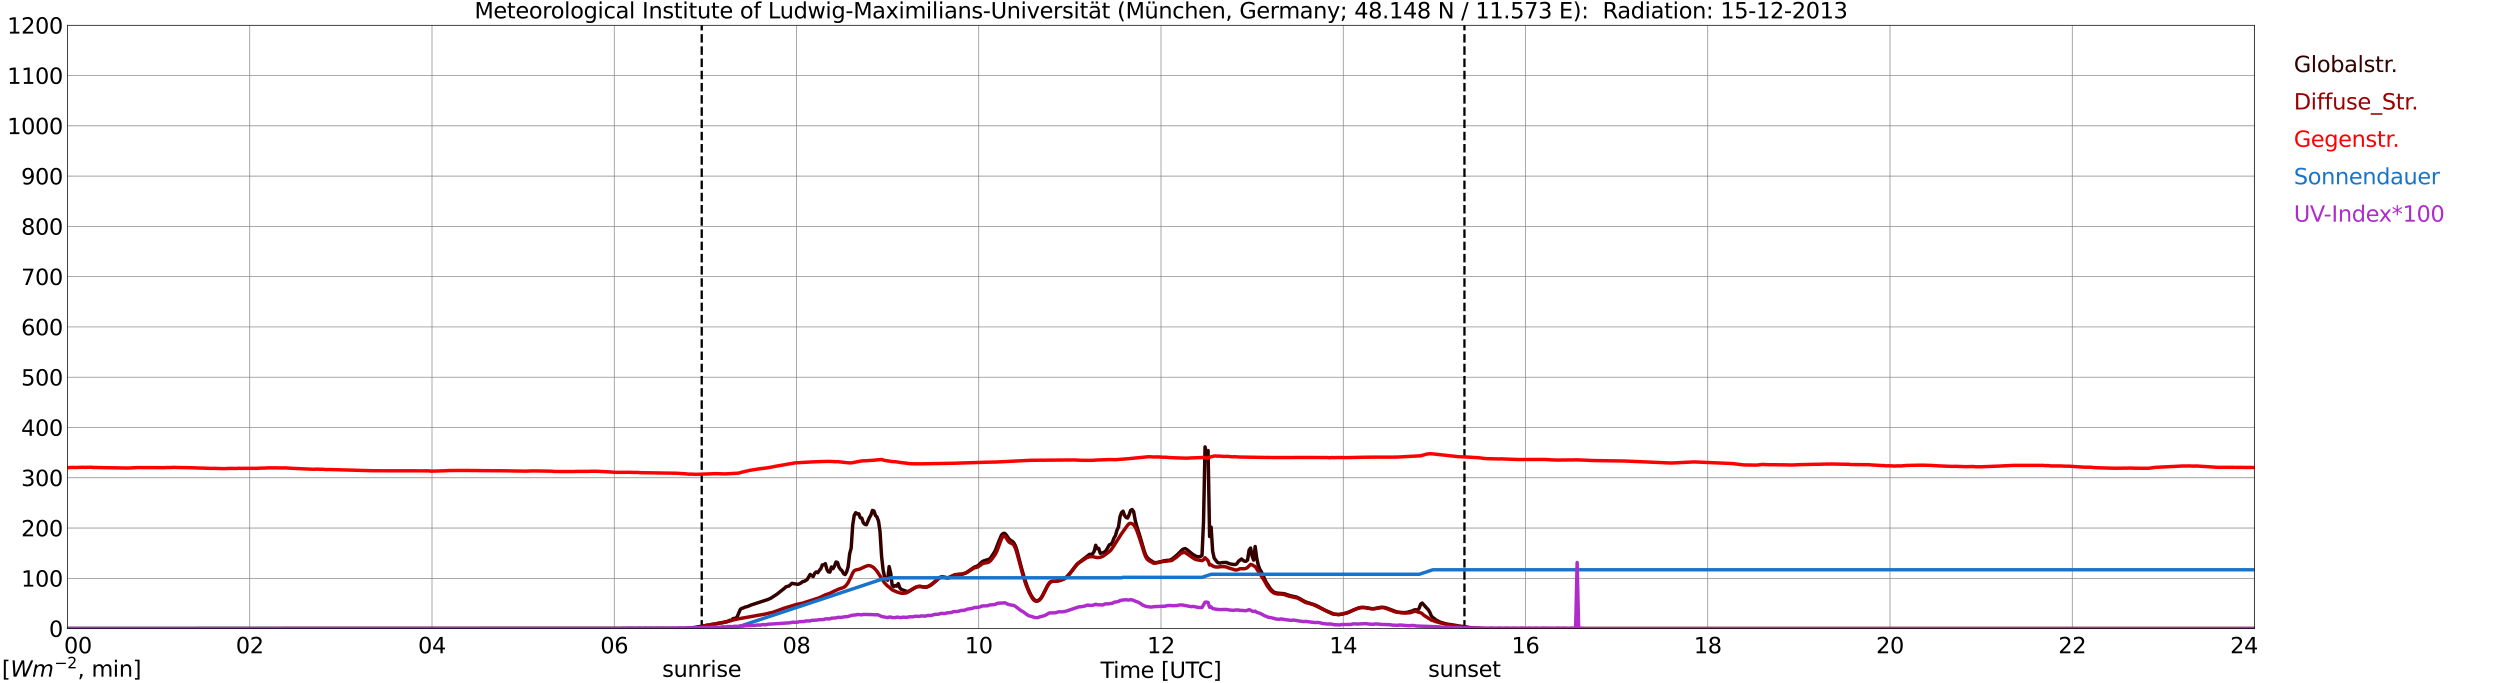 <?xml version="1.0" encoding="utf-8" standalone="no"?>
<!DOCTYPE svg PUBLIC "-//W3C//DTD SVG 1.1//EN"
  "http://www.w3.org/Graphics/SVG/1.1/DTD/svg11.dtd">
<svg xmlns:xlink="http://www.w3.org/1999/xlink" width="1085.4pt" height="296.64pt" viewBox="0 0 1085.4 296.64" xmlns="http://www.w3.org/2000/svg" version="1.1">
 <defs>
  <style type="text/css">*{stroke-linejoin: round; stroke-linecap: butt}</style>
 </defs>
 <g id="figure_1">
  <g id="patch_1">
   <path d="M 0 296.64 
L 1085.4 296.64 
L 1085.4 0 
L 0 0 
z
" style="fill: #ffffff"/>
  </g>
  <g id="axes_1">
   <g id="patch_2">
    <path d="M 29.306 272.909 
L 978.814 272.909 
L 978.814 10.976 
L 29.306 10.976 
z
" style="fill: #ffffff"/>
   </g>
   <g id="patch_3">
    <path d="M 978.814 272.909 
L 978.814 272.909 
L 978.814 10.976 
L 978.814 10.976 
z
" clip-path="url(#p683e60f478)" style="fill: #d3d3d3; opacity: 0.25; stroke: #d3d3d3; stroke-linejoin: miter"/>
   </g>
   <g id="matplotlib.axis_1">
    <g id="xtick_1">
     <g id="line2d_1">
      <path d="M 29.306 272.909 
L 29.306 10.976 
" clip-path="url(#p683e60f478)" style="fill: none; stroke: #808080; stroke-width: 0.3; stroke-linecap: square"/>
     </g>
     <g id="line2d_2"/>
     <g id="text_1">
      <!--    00 -->
      <g transform="translate(18.733 283.627) scale(0.095 -0.095)">
       <defs>
        <path id="DejaVuSans-20" transform="scale(0.016)"/>
        <path id="DejaVuSans-30" d="M 2034 4250 
Q 1547 4250 1301 3770 
Q 1056 3291 1056 2328 
Q 1056 1369 1301 889 
Q 1547 409 2034 409 
Q 2525 409 2770 889 
Q 3016 1369 3016 2328 
Q 3016 3291 2770 3770 
Q 2525 4250 2034 4250 
z
M 2034 4750 
Q 2819 4750 3233 4129 
Q 3647 3509 3647 2328 
Q 3647 1150 3233 529 
Q 2819 -91 2034 -91 
Q 1250 -91 836 529 
Q 422 1150 422 2328 
Q 422 3509 836 4129 
Q 1250 4750 2034 4750 
z
" transform="scale(0.016)"/>
       </defs>
       <use xlink:href="#DejaVuSans-20"/>
       <use xlink:href="#DejaVuSans-20" transform="translate(31.787 0)"/>
       <use xlink:href="#DejaVuSans-20" transform="translate(63.574 0)"/>
       <use xlink:href="#DejaVuSans-30" transform="translate(95.361 0)"/>
       <use xlink:href="#DejaVuSans-30" transform="translate(158.984 0)"/>
      </g>
     </g>
    </g>
    <g id="xtick_2">
     <g id="line2d_3">
      <path d="M 108.431 272.909 
L 108.431 10.976 
" clip-path="url(#p683e60f478)" style="fill: none; stroke: #808080; stroke-width: 0.3; stroke-linecap: square"/>
     </g>
     <g id="line2d_4"/>
     <g id="text_2">
      <!-- 02 -->
      <g transform="translate(102.387 283.627) scale(0.095 -0.095)">
       <defs>
        <path id="DejaVuSans-32" d="M 1228 531 
L 3431 531 
L 3431 0 
L 469 0 
L 469 531 
Q 828 903 1448 1529 
Q 2069 2156 2228 2338 
Q 2531 2678 2651 2914 
Q 2772 3150 2772 3378 
Q 2772 3750 2511 3984 
Q 2250 4219 1831 4219 
Q 1534 4219 1204 4116 
Q 875 4013 500 3803 
L 500 4441 
Q 881 4594 1212 4672 
Q 1544 4750 1819 4750 
Q 2544 4750 2975 4387 
Q 3406 4025 3406 3419 
Q 3406 3131 3298 2873 
Q 3191 2616 2906 2266 
Q 2828 2175 2409 1742 
Q 1991 1309 1228 531 
z
" transform="scale(0.016)"/>
       </defs>
       <use xlink:href="#DejaVuSans-30"/>
       <use xlink:href="#DejaVuSans-32" transform="translate(63.623 0)"/>
      </g>
     </g>
    </g>
    <g id="xtick_3">
     <g id="line2d_5">
      <path d="M 187.557 272.909 
L 187.557 10.976 
" clip-path="url(#p683e60f478)" style="fill: none; stroke: #808080; stroke-width: 0.3; stroke-linecap: square"/>
     </g>
     <g id="line2d_6"/>
     <g id="text_3">
      <!-- 04 -->
      <g transform="translate(181.513 283.627) scale(0.095 -0.095)">
       <defs>
        <path id="DejaVuSans-34" d="M 2419 4116 
L 825 1625 
L 2419 1625 
L 2419 4116 
z
M 2253 4666 
L 3047 4666 
L 3047 1625 
L 3713 1625 
L 3713 1100 
L 3047 1100 
L 3047 0 
L 2419 0 
L 2419 1100 
L 313 1100 
L 313 1709 
L 2253 4666 
z
" transform="scale(0.016)"/>
       </defs>
       <use xlink:href="#DejaVuSans-30"/>
       <use xlink:href="#DejaVuSans-34" transform="translate(63.623 0)"/>
      </g>
     </g>
    </g>
    <g id="xtick_4">
     <g id="line2d_7">
      <path d="M 266.683 272.909 
L 266.683 10.976 
" clip-path="url(#p683e60f478)" style="fill: none; stroke: #808080; stroke-width: 0.3; stroke-linecap: square"/>
     </g>
     <g id="line2d_8"/>
     <g id="text_4">
      <!-- 06 -->
      <g transform="translate(260.638 283.627) scale(0.095 -0.095)">
       <defs>
        <path id="DejaVuSans-36" d="M 2113 2584 
Q 1688 2584 1439 2293 
Q 1191 2003 1191 1497 
Q 1191 994 1439 701 
Q 1688 409 2113 409 
Q 2538 409 2786 701 
Q 3034 994 3034 1497 
Q 3034 2003 2786 2293 
Q 2538 2584 2113 2584 
z
M 3366 4563 
L 3366 3988 
Q 3128 4100 2886 4159 
Q 2644 4219 2406 4219 
Q 1781 4219 1451 3797 
Q 1122 3375 1075 2522 
Q 1259 2794 1537 2939 
Q 1816 3084 2150 3084 
Q 2853 3084 3261 2657 
Q 3669 2231 3669 1497 
Q 3669 778 3244 343 
Q 2819 -91 2113 -91 
Q 1303 -91 875 529 
Q 447 1150 447 2328 
Q 447 3434 972 4092 
Q 1497 4750 2381 4750 
Q 2619 4750 2861 4703 
Q 3103 4656 3366 4563 
z
" transform="scale(0.016)"/>
       </defs>
       <use xlink:href="#DejaVuSans-30"/>
       <use xlink:href="#DejaVuSans-36" transform="translate(63.623 0)"/>
      </g>
     </g>
    </g>
    <g id="xtick_5">
     <g id="line2d_9">
      <path d="M 345.808 272.909 
L 345.808 10.976 
" clip-path="url(#p683e60f478)" style="fill: none; stroke: #808080; stroke-width: 0.3; stroke-linecap: square"/>
     </g>
     <g id="line2d_10"/>
     <g id="text_5">
      <!-- 08 -->
      <g transform="translate(339.764 283.627) scale(0.095 -0.095)">
       <defs>
        <path id="DejaVuSans-38" d="M 2034 2216 
Q 1584 2216 1326 1975 
Q 1069 1734 1069 1313 
Q 1069 891 1326 650 
Q 1584 409 2034 409 
Q 2484 409 2743 651 
Q 3003 894 3003 1313 
Q 3003 1734 2745 1975 
Q 2488 2216 2034 2216 
z
M 1403 2484 
Q 997 2584 770 2862 
Q 544 3141 544 3541 
Q 544 4100 942 4425 
Q 1341 4750 2034 4750 
Q 2731 4750 3128 4425 
Q 3525 4100 3525 3541 
Q 3525 3141 3298 2862 
Q 3072 2584 2669 2484 
Q 3125 2378 3379 2068 
Q 3634 1759 3634 1313 
Q 3634 634 3220 271 
Q 2806 -91 2034 -91 
Q 1263 -91 848 271 
Q 434 634 434 1313 
Q 434 1759 690 2068 
Q 947 2378 1403 2484 
z
M 1172 3481 
Q 1172 3119 1398 2916 
Q 1625 2713 2034 2713 
Q 2441 2713 2670 2916 
Q 2900 3119 2900 3481 
Q 2900 3844 2670 4047 
Q 2441 4250 2034 4250 
Q 1625 4250 1398 4047 
Q 1172 3844 1172 3481 
z
" transform="scale(0.016)"/>
       </defs>
       <use xlink:href="#DejaVuSans-30"/>
       <use xlink:href="#DejaVuSans-38" transform="translate(63.623 0)"/>
      </g>
     </g>
    </g>
    <g id="xtick_6">
     <g id="line2d_11">
      <path d="M 424.934 272.909 
L 424.934 10.976 
" clip-path="url(#p683e60f478)" style="fill: none; stroke: #808080; stroke-width: 0.3; stroke-linecap: square"/>
     </g>
     <g id="line2d_12"/>
     <g id="text_6">
      <!-- 10 -->
      <g transform="translate(418.89 283.627) scale(0.095 -0.095)">
       <defs>
        <path id="DejaVuSans-31" d="M 794 531 
L 1825 531 
L 1825 4091 
L 703 3866 
L 703 4441 
L 1819 4666 
L 2450 4666 
L 2450 531 
L 3481 531 
L 3481 0 
L 794 0 
L 794 531 
z
" transform="scale(0.016)"/>
       </defs>
       <use xlink:href="#DejaVuSans-31"/>
       <use xlink:href="#DejaVuSans-30" transform="translate(63.623 0)"/>
      </g>
     </g>
    </g>
    <g id="xtick_7">
     <g id="line2d_13">
      <path d="M 504.06 272.909 
L 504.06 10.976 
" clip-path="url(#p683e60f478)" style="fill: none; stroke: #808080; stroke-width: 0.3; stroke-linecap: square"/>
     </g>
     <g id="line2d_14"/>
     <g id="text_7">
      <!-- 12 -->
      <g transform="translate(498.015 283.627) scale(0.095 -0.095)">
       <use xlink:href="#DejaVuSans-31"/>
       <use xlink:href="#DejaVuSans-32" transform="translate(63.623 0)"/>
      </g>
     </g>
    </g>
    <g id="xtick_8">
     <g id="line2d_15">
      <path d="M 583.185 272.909 
L 583.185 10.976 
" clip-path="url(#p683e60f478)" style="fill: none; stroke: #808080; stroke-width: 0.3; stroke-linecap: square"/>
     </g>
     <g id="line2d_16"/>
     <g id="text_8">
      <!-- 14 -->
      <g transform="translate(577.141 283.627) scale(0.095 -0.095)">
       <use xlink:href="#DejaVuSans-31"/>
       <use xlink:href="#DejaVuSans-34" transform="translate(63.623 0)"/>
      </g>
     </g>
    </g>
    <g id="xtick_9">
     <g id="line2d_17">
      <path d="M 662.311 272.909 
L 662.311 10.976 
" clip-path="url(#p683e60f478)" style="fill: none; stroke: #808080; stroke-width: 0.3; stroke-linecap: square"/>
     </g>
     <g id="line2d_18"/>
     <g id="text_9">
      <!-- 16 -->
      <g transform="translate(656.267 283.627) scale(0.095 -0.095)">
       <use xlink:href="#DejaVuSans-31"/>
       <use xlink:href="#DejaVuSans-36" transform="translate(63.623 0)"/>
      </g>
     </g>
    </g>
    <g id="xtick_10">
     <g id="line2d_19">
      <path d="M 741.437 272.909 
L 741.437 10.976 
" clip-path="url(#p683e60f478)" style="fill: none; stroke: #808080; stroke-width: 0.3; stroke-linecap: square"/>
     </g>
     <g id="line2d_20"/>
     <g id="text_10">
      <!-- 18 -->
      <g transform="translate(735.392 283.627) scale(0.095 -0.095)">
       <use xlink:href="#DejaVuSans-31"/>
       <use xlink:href="#DejaVuSans-38" transform="translate(63.623 0)"/>
      </g>
     </g>
    </g>
    <g id="xtick_11">
     <g id="line2d_21">
      <path d="M 820.562 272.909 
L 820.562 10.976 
" clip-path="url(#p683e60f478)" style="fill: none; stroke: #808080; stroke-width: 0.3; stroke-linecap: square"/>
     </g>
     <g id="line2d_22"/>
     <g id="text_11">
      <!-- 20 -->
      <g transform="translate(814.518 283.627) scale(0.095 -0.095)">
       <use xlink:href="#DejaVuSans-32"/>
       <use xlink:href="#DejaVuSans-30" transform="translate(63.623 0)"/>
      </g>
     </g>
    </g>
    <g id="xtick_12">
     <g id="line2d_23">
      <path d="M 899.688 272.909 
L 899.688 10.976 
" clip-path="url(#p683e60f478)" style="fill: none; stroke: #808080; stroke-width: 0.3; stroke-linecap: square"/>
     </g>
     <g id="line2d_24"/>
     <g id="text_12">
      <!-- 22 -->
      <g transform="translate(893.644 283.627) scale(0.095 -0.095)">
       <use xlink:href="#DejaVuSans-32"/>
       <use xlink:href="#DejaVuSans-32" transform="translate(63.623 0)"/>
      </g>
     </g>
    </g>
    <g id="xtick_13">
     <g id="line2d_25">
      <path d="M 978.814 272.909 
L 978.814 10.976 
" clip-path="url(#p683e60f478)" style="fill: none; stroke: #808080; stroke-width: 0.3; stroke-linecap: square"/>
     </g>
     <g id="line2d_26"/>
     <g id="text_13">
      <!-- 24    -->
      <g transform="translate(968.241 283.627) scale(0.095 -0.095)">
       <use xlink:href="#DejaVuSans-32"/>
       <use xlink:href="#DejaVuSans-34" transform="translate(63.623 0)"/>
       <use xlink:href="#DejaVuSans-20" transform="translate(127.246 0)"/>
       <use xlink:href="#DejaVuSans-20" transform="translate(159.033 0)"/>
       <use xlink:href="#DejaVuSans-20" transform="translate(190.82 0)"/>
      </g>
     </g>
    </g>
    <g id="text_14">
     <!-- Time [UTC] -->
     <g transform="translate(477.806 294.322) scale(0.095 -0.095)">
      <defs>
       <path id="DejaVuSans-54" d="M -19 4666 
L 3928 4666 
L 3928 4134 
L 2272 4134 
L 2272 0 
L 1638 0 
L 1638 4134 
L -19 4134 
L -19 4666 
z
" transform="scale(0.016)"/>
       <path id="DejaVuSans-69" d="M 603 3500 
L 1178 3500 
L 1178 0 
L 603 0 
L 603 3500 
z
M 603 4863 
L 1178 4863 
L 1178 4134 
L 603 4134 
L 603 4863 
z
" transform="scale(0.016)"/>
       <path id="DejaVuSans-6d" d="M 3328 2828 
Q 3544 3216 3844 3400 
Q 4144 3584 4550 3584 
Q 5097 3584 5394 3201 
Q 5691 2819 5691 2113 
L 5691 0 
L 5113 0 
L 5113 2094 
Q 5113 2597 4934 2840 
Q 4756 3084 4391 3084 
Q 3944 3084 3684 2787 
Q 3425 2491 3425 1978 
L 3425 0 
L 2847 0 
L 2847 2094 
Q 2847 2600 2669 2842 
Q 2491 3084 2119 3084 
Q 1678 3084 1418 2786 
Q 1159 2488 1159 1978 
L 1159 0 
L 581 0 
L 581 3500 
L 1159 3500 
L 1159 2956 
Q 1356 3278 1631 3431 
Q 1906 3584 2284 3584 
Q 2666 3584 2933 3390 
Q 3200 3197 3328 2828 
z
" transform="scale(0.016)"/>
       <path id="DejaVuSans-65" d="M 3597 1894 
L 3597 1613 
L 953 1613 
Q 991 1019 1311 708 
Q 1631 397 2203 397 
Q 2534 397 2845 478 
Q 3156 559 3463 722 
L 3463 178 
Q 3153 47 2828 -22 
Q 2503 -91 2169 -91 
Q 1331 -91 842 396 
Q 353 884 353 1716 
Q 353 2575 817 3079 
Q 1281 3584 2069 3584 
Q 2775 3584 3186 3129 
Q 3597 2675 3597 1894 
z
M 3022 2063 
Q 3016 2534 2758 2815 
Q 2500 3097 2075 3097 
Q 1594 3097 1305 2825 
Q 1016 2553 972 2059 
L 3022 2063 
z
" transform="scale(0.016)"/>
       <path id="DejaVuSans-5b" d="M 550 4863 
L 1875 4863 
L 1875 4416 
L 1125 4416 
L 1125 -397 
L 1875 -397 
L 1875 -844 
L 550 -844 
L 550 4863 
z
" transform="scale(0.016)"/>
       <path id="DejaVuSans-55" d="M 556 4666 
L 1191 4666 
L 1191 1831 
Q 1191 1081 1462 751 
Q 1734 422 2344 422 
Q 2950 422 3222 751 
Q 3494 1081 3494 1831 
L 3494 4666 
L 4128 4666 
L 4128 1753 
Q 4128 841 3676 375 
Q 3225 -91 2344 -91 
Q 1459 -91 1007 375 
Q 556 841 556 1753 
L 556 4666 
z
" transform="scale(0.016)"/>
       <path id="DejaVuSans-43" d="M 4122 4306 
L 4122 3641 
Q 3803 3938 3442 4084 
Q 3081 4231 2675 4231 
Q 1875 4231 1450 3742 
Q 1025 3253 1025 2328 
Q 1025 1406 1450 917 
Q 1875 428 2675 428 
Q 3081 428 3442 575 
Q 3803 722 4122 1019 
L 4122 359 
Q 3791 134 3420 21 
Q 3050 -91 2638 -91 
Q 1578 -91 968 557 
Q 359 1206 359 2328 
Q 359 3453 968 4101 
Q 1578 4750 2638 4750 
Q 3056 4750 3426 4639 
Q 3797 4528 4122 4306 
z
" transform="scale(0.016)"/>
       <path id="DejaVuSans-5d" d="M 1947 4863 
L 1947 -844 
L 622 -844 
L 622 -397 
L 1369 -397 
L 1369 4416 
L 622 4416 
L 622 4863 
L 1947 4863 
z
" transform="scale(0.016)"/>
      </defs>
      <use xlink:href="#DejaVuSans-54"/>
      <use xlink:href="#DejaVuSans-69" transform="translate(57.959 0)"/>
      <use xlink:href="#DejaVuSans-6d" transform="translate(85.742 0)"/>
      <use xlink:href="#DejaVuSans-65" transform="translate(183.154 0)"/>
      <use xlink:href="#DejaVuSans-20" transform="translate(244.678 0)"/>
      <use xlink:href="#DejaVuSans-5b" transform="translate(276.465 0)"/>
      <use xlink:href="#DejaVuSans-55" transform="translate(315.479 0)"/>
      <use xlink:href="#DejaVuSans-54" transform="translate(388.672 0)"/>
      <use xlink:href="#DejaVuSans-43" transform="translate(443.881 0)"/>
      <use xlink:href="#DejaVuSans-5d" transform="translate(513.705 0)"/>
     </g>
    </g>
   </g>
   <g id="matplotlib.axis_2">
    <g id="ytick_1">
     <g id="line2d_27">
      <path d="M 29.306 272.909 
L 978.814 272.909 
" clip-path="url(#p683e60f478)" style="fill: none; stroke: #808080; stroke-width: 0.3; stroke-linecap: square"/>
     </g>
     <g id="line2d_28"/>
     <g id="text_15">
      <!-- 0 -->
      <g transform="translate(21.261 276.518) scale(0.095 -0.095)">
       <use xlink:href="#DejaVuSans-30"/>
      </g>
     </g>
    </g>
    <g id="ytick_2">
     <g id="line2d_29">
      <path d="M 29.306 251.081 
L 978.814 251.081 
" clip-path="url(#p683e60f478)" style="fill: none; stroke: #808080; stroke-width: 0.3; stroke-linecap: square"/>
     </g>
     <g id="line2d_30"/>
     <g id="text_16">
      <!-- 100 -->
      <g transform="translate(9.173 254.69) scale(0.095 -0.095)">
       <use xlink:href="#DejaVuSans-31"/>
       <use xlink:href="#DejaVuSans-30" transform="translate(63.623 0)"/>
       <use xlink:href="#DejaVuSans-30" transform="translate(127.246 0)"/>
      </g>
     </g>
    </g>
    <g id="ytick_3">
     <g id="line2d_31">
      <path d="M 29.306 229.253 
L 978.814 229.253 
" clip-path="url(#p683e60f478)" style="fill: none; stroke: #808080; stroke-width: 0.3; stroke-linecap: square"/>
     </g>
     <g id="line2d_32"/>
     <g id="text_17">
      <!-- 200 -->
      <g transform="translate(9.173 232.863) scale(0.095 -0.095)">
       <use xlink:href="#DejaVuSans-32"/>
       <use xlink:href="#DejaVuSans-30" transform="translate(63.623 0)"/>
       <use xlink:href="#DejaVuSans-30" transform="translate(127.246 0)"/>
      </g>
     </g>
    </g>
    <g id="ytick_4">
     <g id="line2d_33">
      <path d="M 29.306 207.426 
L 978.814 207.426 
" clip-path="url(#p683e60f478)" style="fill: none; stroke: #808080; stroke-width: 0.3; stroke-linecap: square"/>
     </g>
     <g id="line2d_34"/>
     <g id="text_18">
      <!-- 300 -->
      <g transform="translate(9.173 211.035) scale(0.095 -0.095)">
       <defs>
        <path id="DejaVuSans-33" d="M 2597 2516 
Q 3050 2419 3304 2112 
Q 3559 1806 3559 1356 
Q 3559 666 3084 287 
Q 2609 -91 1734 -91 
Q 1441 -91 1130 -33 
Q 819 25 488 141 
L 488 750 
Q 750 597 1062 519 
Q 1375 441 1716 441 
Q 2309 441 2620 675 
Q 2931 909 2931 1356 
Q 2931 1769 2642 2001 
Q 2353 2234 1838 2234 
L 1294 2234 
L 1294 2753 
L 1863 2753 
Q 2328 2753 2575 2939 
Q 2822 3125 2822 3475 
Q 2822 3834 2567 4026 
Q 2313 4219 1838 4219 
Q 1578 4219 1281 4162 
Q 984 4106 628 3988 
L 628 4550 
Q 988 4650 1302 4700 
Q 1616 4750 1894 4750 
Q 2613 4750 3031 4423 
Q 3450 4097 3450 3541 
Q 3450 3153 3228 2886 
Q 3006 2619 2597 2516 
z
" transform="scale(0.016)"/>
       </defs>
       <use xlink:href="#DejaVuSans-33"/>
       <use xlink:href="#DejaVuSans-30" transform="translate(63.623 0)"/>
       <use xlink:href="#DejaVuSans-30" transform="translate(127.246 0)"/>
      </g>
     </g>
    </g>
    <g id="ytick_5">
     <g id="line2d_35">
      <path d="M 29.306 185.598 
L 978.814 185.598 
" clip-path="url(#p683e60f478)" style="fill: none; stroke: #808080; stroke-width: 0.3; stroke-linecap: square"/>
     </g>
     <g id="line2d_36"/>
     <g id="text_19">
      <!-- 400 -->
      <g transform="translate(9.173 189.207) scale(0.095 -0.095)">
       <use xlink:href="#DejaVuSans-34"/>
       <use xlink:href="#DejaVuSans-30" transform="translate(63.623 0)"/>
       <use xlink:href="#DejaVuSans-30" transform="translate(127.246 0)"/>
      </g>
     </g>
    </g>
    <g id="ytick_6">
     <g id="line2d_37">
      <path d="M 29.306 163.77 
L 978.814 163.77 
" clip-path="url(#p683e60f478)" style="fill: none; stroke: #808080; stroke-width: 0.3; stroke-linecap: square"/>
     </g>
     <g id="line2d_38"/>
     <g id="text_20">
      <!-- 500 -->
      <g transform="translate(9.173 167.379) scale(0.095 -0.095)">
       <defs>
        <path id="DejaVuSans-35" d="M 691 4666 
L 3169 4666 
L 3169 4134 
L 1269 4134 
L 1269 2991 
Q 1406 3038 1543 3061 
Q 1681 3084 1819 3084 
Q 2600 3084 3056 2656 
Q 3513 2228 3513 1497 
Q 3513 744 3044 326 
Q 2575 -91 1722 -91 
Q 1428 -91 1123 -41 
Q 819 9 494 109 
L 494 744 
Q 775 591 1075 516 
Q 1375 441 1709 441 
Q 2250 441 2565 725 
Q 2881 1009 2881 1497 
Q 2881 1984 2565 2268 
Q 2250 2553 1709 2553 
Q 1456 2553 1204 2497 
Q 953 2441 691 2322 
L 691 4666 
z
" transform="scale(0.016)"/>
       </defs>
       <use xlink:href="#DejaVuSans-35"/>
       <use xlink:href="#DejaVuSans-30" transform="translate(63.623 0)"/>
       <use xlink:href="#DejaVuSans-30" transform="translate(127.246 0)"/>
      </g>
     </g>
    </g>
    <g id="ytick_7">
     <g id="line2d_39">
      <path d="M 29.306 141.942 
L 978.814 141.942 
" clip-path="url(#p683e60f478)" style="fill: none; stroke: #808080; stroke-width: 0.3; stroke-linecap: square"/>
     </g>
     <g id="line2d_40"/>
     <g id="text_21">
      <!-- 600 -->
      <g transform="translate(9.173 145.551) scale(0.095 -0.095)">
       <use xlink:href="#DejaVuSans-36"/>
       <use xlink:href="#DejaVuSans-30" transform="translate(63.623 0)"/>
       <use xlink:href="#DejaVuSans-30" transform="translate(127.246 0)"/>
      </g>
     </g>
    </g>
    <g id="ytick_8">
     <g id="line2d_41">
      <path d="M 29.306 120.114 
L 978.814 120.114 
" clip-path="url(#p683e60f478)" style="fill: none; stroke: #808080; stroke-width: 0.3; stroke-linecap: square"/>
     </g>
     <g id="line2d_42"/>
     <g id="text_22">
      <!-- 700 -->
      <g transform="translate(9.173 123.724) scale(0.095 -0.095)">
       <defs>
        <path id="DejaVuSans-37" d="M 525 4666 
L 3525 4666 
L 3525 4397 
L 1831 0 
L 1172 0 
L 2766 4134 
L 525 4134 
L 525 4666 
z
" transform="scale(0.016)"/>
       </defs>
       <use xlink:href="#DejaVuSans-37"/>
       <use xlink:href="#DejaVuSans-30" transform="translate(63.623 0)"/>
       <use xlink:href="#DejaVuSans-30" transform="translate(127.246 0)"/>
      </g>
     </g>
    </g>
    <g id="ytick_9">
     <g id="line2d_43">
      <path d="M 29.306 98.287 
L 978.814 98.287 
" clip-path="url(#p683e60f478)" style="fill: none; stroke: #808080; stroke-width: 0.3; stroke-linecap: square"/>
     </g>
     <g id="line2d_44"/>
     <g id="text_23">
      <!-- 800 -->
      <g transform="translate(9.173 101.896) scale(0.095 -0.095)">
       <use xlink:href="#DejaVuSans-38"/>
       <use xlink:href="#DejaVuSans-30" transform="translate(63.623 0)"/>
       <use xlink:href="#DejaVuSans-30" transform="translate(127.246 0)"/>
      </g>
     </g>
    </g>
    <g id="ytick_10">
     <g id="line2d_45">
      <path d="M 29.306 76.459 
L 978.814 76.459 
" clip-path="url(#p683e60f478)" style="fill: none; stroke: #808080; stroke-width: 0.3; stroke-linecap: square"/>
     </g>
     <g id="line2d_46"/>
     <g id="text_24">
      <!-- 900 -->
      <g transform="translate(9.173 80.068) scale(0.095 -0.095)">
       <defs>
        <path id="DejaVuSans-39" d="M 703 97 
L 703 672 
Q 941 559 1184 500 
Q 1428 441 1663 441 
Q 2288 441 2617 861 
Q 2947 1281 2994 2138 
Q 2813 1869 2534 1725 
Q 2256 1581 1919 1581 
Q 1219 1581 811 2004 
Q 403 2428 403 3163 
Q 403 3881 828 4315 
Q 1253 4750 1959 4750 
Q 2769 4750 3195 4129 
Q 3622 3509 3622 2328 
Q 3622 1225 3098 567 
Q 2575 -91 1691 -91 
Q 1453 -91 1209 -44 
Q 966 3 703 97 
z
M 1959 2075 
Q 2384 2075 2632 2365 
Q 2881 2656 2881 3163 
Q 2881 3666 2632 3958 
Q 2384 4250 1959 4250 
Q 1534 4250 1286 3958 
Q 1038 3666 1038 3163 
Q 1038 2656 1286 2365 
Q 1534 2075 1959 2075 
z
" transform="scale(0.016)"/>
       </defs>
       <use xlink:href="#DejaVuSans-39"/>
       <use xlink:href="#DejaVuSans-30" transform="translate(63.623 0)"/>
       <use xlink:href="#DejaVuSans-30" transform="translate(127.246 0)"/>
      </g>
     </g>
    </g>
    <g id="ytick_11">
     <g id="line2d_47">
      <path d="M 29.306 54.631 
L 978.814 54.631 
" clip-path="url(#p683e60f478)" style="fill: none; stroke: #808080; stroke-width: 0.3; stroke-linecap: square"/>
     </g>
     <g id="line2d_48"/>
     <g id="text_25">
      <!-- 1000 -->
      <g transform="translate(3.128 58.24) scale(0.095 -0.095)">
       <use xlink:href="#DejaVuSans-31"/>
       <use xlink:href="#DejaVuSans-30" transform="translate(63.623 0)"/>
       <use xlink:href="#DejaVuSans-30" transform="translate(127.246 0)"/>
       <use xlink:href="#DejaVuSans-30" transform="translate(190.869 0)"/>
      </g>
     </g>
    </g>
    <g id="ytick_12">
     <g id="line2d_49">
      <path d="M 29.306 32.803 
L 978.814 32.803 
" clip-path="url(#p683e60f478)" style="fill: none; stroke: #808080; stroke-width: 0.3; stroke-linecap: square"/>
     </g>
     <g id="line2d_50"/>
     <g id="text_26">
      <!-- 1100 -->
      <g transform="translate(3.128 36.413) scale(0.095 -0.095)">
       <use xlink:href="#DejaVuSans-31"/>
       <use xlink:href="#DejaVuSans-31" transform="translate(63.623 0)"/>
       <use xlink:href="#DejaVuSans-30" transform="translate(127.246 0)"/>
       <use xlink:href="#DejaVuSans-30" transform="translate(190.869 0)"/>
      </g>
     </g>
    </g>
    <g id="ytick_13">
     <g id="line2d_51">
      <path d="M 29.306 10.976 
L 978.814 10.976 
" clip-path="url(#p683e60f478)" style="fill: none; stroke: #808080; stroke-width: 0.3; stroke-linecap: square"/>
     </g>
     <g id="line2d_52"/>
     <g id="text_27">
      <!-- 1200 -->
      <g transform="translate(3.128 14.585) scale(0.095 -0.095)">
       <use xlink:href="#DejaVuSans-31"/>
       <use xlink:href="#DejaVuSans-32" transform="translate(63.623 0)"/>
       <use xlink:href="#DejaVuSans-30" transform="translate(127.246 0)"/>
       <use xlink:href="#DejaVuSans-30" transform="translate(190.869 0)"/>
      </g>
     </g>
    </g>
   </g>
   <g id="line2d_53">
    <path d="M 304.663 272.909 
L 304.663 10.976 
" clip-path="url(#p683e60f478)" style="fill: none; stroke-dasharray: 3.7,1.6; stroke-dashoffset: 0; stroke: #000000"/>
   </g>
   <g id="line2d_54">
    <path d="M 635.804 272.909 
L 635.804 10.976 
" clip-path="url(#p683e60f478)" style="fill: none; stroke-dasharray: 3.7,1.6; stroke-dashoffset: 0; stroke: #000000"/>
   </g>
   <g id="line2d_55">
    <path d="M 29.306 272.909 
L 297.014 272.845 
L 298.333 272.756 
L 299.652 272.728 
L 306.905 271.483 
L 308.224 271.276 
L 308.883 271.097 
L 310.202 270.951 
L 311.521 270.682 
L 314.158 270.27 
L 314.818 270.062 
L 315.477 270.001 
L 316.796 269.32 
L 317.455 269.379 
L 318.114 268.698 
L 318.774 268.462 
L 319.433 268.491 
L 320.093 267.664 
L 321.411 264.553 
L 322.071 264.108 
L 322.73 263.959 
L 323.39 263.606 
L 324.708 263.278 
L 326.027 262.687 
L 333.28 260.319 
L 334.599 259.755 
L 337.236 258.038 
L 340.533 255.431 
L 341.193 254.809 
L 341.852 254.571 
L 342.512 254.453 
L 343.83 253.268 
L 346.468 253.713 
L 347.787 253.091 
L 348.446 252.498 
L 349.105 252.439 
L 350.424 251.64 
L 351.743 249.389 
L 352.402 249.922 
L 353.062 250.306 
L 353.721 248.855 
L 354.38 248.322 
L 355.04 248.649 
L 355.699 247.672 
L 356.359 246.932 
L 357.018 245.242 
L 357.677 245.214 
L 358.337 244.71 
L 358.996 247.198 
L 359.655 248.263 
L 360.315 248.381 
L 360.974 246.161 
L 361.634 246.901 
L 362.293 245.775 
L 362.952 243.998 
L 363.612 244.205 
L 364.271 246.279 
L 364.93 247.198 
L 365.59 247.82 
L 366.249 249.062 
L 366.909 249.448 
L 367.568 248.322 
L 368.227 246.072 
L 368.887 240.414 
L 369.546 237.928 
L 370.206 228.005 
L 370.865 223.74 
L 371.524 222.585 
L 372.184 223.148 
L 372.843 223.059 
L 373.502 224.807 
L 374.162 224.955 
L 374.821 226.998 
L 375.481 227.621 
L 376.14 227.828 
L 377.459 224.717 
L 378.118 223.622 
L 378.777 221.607 
L 379.437 221.845 
L 380.096 223.829 
L 380.756 224.451 
L 381.415 226.259 
L 382.074 230.818 
L 382.734 241.363 
L 383.393 247.344 
L 384.053 250.544 
L 384.712 251.343 
L 385.371 251.906 
L 386.031 245.982 
L 386.69 248.737 
L 387.349 254.039 
L 388.009 254.689 
L 388.668 254.187 
L 389.328 254.484 
L 389.987 253.386 
L 390.646 255.193 
L 391.306 255.905 
L 393.943 256.852 
L 394.603 256.675 
L 397.899 254.838 
L 398.559 254.661 
L 399.878 254.661 
L 401.856 254.958 
L 402.515 254.838 
L 403.175 254.602 
L 404.493 253.801 
L 407.131 251.55 
L 407.79 250.987 
L 408.45 250.662 
L 409.109 250.514 
L 411.746 250.9 
L 413.065 250.337 
L 414.384 249.684 
L 416.362 249.389 
L 417.681 249.3 
L 419 248.855 
L 419.659 248.56 
L 422.956 246.248 
L 424.275 245.746 
L 424.934 245.301 
L 426.253 243.998 
L 426.912 243.583 
L 429.55 242.754 
L 430.209 242.014 
L 431.528 240.03 
L 432.187 238.844 
L 433.506 235.38 
L 434.825 232.27 
L 435.484 231.619 
L 436.144 231.53 
L 436.803 232.152 
L 438.122 234.047 
L 438.781 234.61 
L 439.44 234.966 
L 440.1 235.588 
L 440.759 236.773 
L 441.419 238.578 
L 443.397 246.248 
L 444.716 250.928 
L 446.034 254.838 
L 447.353 257.889 
L 448.012 259.044 
L 448.672 259.963 
L 449.331 260.613 
L 449.991 260.851 
L 450.65 260.731 
L 451.309 260.347 
L 451.969 259.635 
L 452.628 258.601 
L 453.947 255.994 
L 454.606 254.63 
L 455.266 253.534 
L 455.925 252.736 
L 456.584 252.38 
L 457.903 252.351 
L 458.563 252.351 
L 461.2 251.581 
L 462.519 250.9 
L 463.178 250.396 
L 464.497 248.944 
L 467.794 244.768 
L 472.409 241.156 
L 473.069 240.652 
L 473.728 240.711 
L 474.388 240.414 
L 475.047 239.379 
L 475.706 236.742 
L 476.366 238.222 
L 477.025 238.076 
L 477.685 240.206 
L 479.003 239.94 
L 479.663 239.556 
L 480.322 238.875 
L 481.641 236.504 
L 482.3 236.387 
L 482.96 235.439 
L 483.619 233.632 
L 484.278 232.536 
L 484.938 230.196 
L 485.597 228.834 
L 486.256 224.333 
L 486.916 222.557 
L 487.575 221.934 
L 488.235 223.77 
L 488.894 224.659 
L 489.553 224.896 
L 490.213 223.473 
L 490.872 221.579 
L 491.532 221.223 
L 492.191 222.201 
L 492.85 225.785 
L 493.51 228.361 
L 494.828 232.508 
L 496.807 239.349 
L 497.466 241.097 
L 498.125 242.073 
L 498.785 242.784 
L 500.763 244.057 
L 501.422 244.295 
L 502.741 244.146 
L 503.4 243.939 
L 504.06 243.85 
L 505.379 243.465 
L 506.038 243.435 
L 506.697 243.258 
L 507.357 243.289 
L 508.016 243.11 
L 508.675 242.815 
L 509.994 241.837 
L 511.313 240.652 
L 513.291 238.668 
L 513.95 238.312 
L 514.61 238.194 
L 515.269 238.578 
L 517.907 240.711 
L 519.226 241.481 
L 519.885 241.689 
L 520.544 241.717 
L 521.204 241.599 
L 521.863 241.156 
L 522.522 226.494 
L 523.182 194.034 
L 523.841 197.944 
L 524.501 195.604 
L 525.16 232.923 
L 525.819 228.893 
L 526.479 239.29 
L 527.138 242.28 
L 528.457 244.057 
L 529.116 244.384 
L 529.776 244.443 
L 530.435 244.264 
L 532.413 244.177 
L 533.732 244.738 
L 535.051 245.006 
L 536.369 245.124 
L 537.029 244.679 
L 537.688 243.703 
L 539.007 242.695 
L 539.666 243.289 
L 540.326 243.642 
L 540.985 243.673 
L 541.644 243.14 
L 542.304 238.844 
L 542.963 237.928 
L 543.623 241.451 
L 544.282 243.168 
L 544.941 237.275 
L 545.601 242.193 
L 546.26 245.301 
L 546.919 247.078 
L 547.579 248.174 
L 548.238 249.507 
L 549.557 252.498 
L 551.535 255.58 
L 552.195 256.32 
L 552.854 256.883 
L 553.513 257.267 
L 554.832 257.533 
L 557.47 257.741 
L 558.788 258.155 
L 560.107 258.601 
L 562.085 259.044 
L 562.745 259.162 
L 564.063 259.755 
L 566.701 261.266 
L 571.317 262.805 
L 572.635 263.516 
L 575.273 264.937 
L 579.229 266.655 
L 581.207 266.834 
L 582.526 266.655 
L 584.504 266.212 
L 585.823 265.708 
L 588.46 264.523 
L 589.779 264.021 
L 591.098 263.693 
L 593.076 263.813 
L 595.054 264.197 
L 596.373 264.287 
L 599.67 263.634 
L 600.989 263.724 
L 602.307 264.108 
L 606.264 265.59 
L 606.923 265.797 
L 609.561 265.974 
L 610.879 265.856 
L 612.858 265.324 
L 614.176 264.76 
L 614.836 264.76 
L 615.495 264.937 
L 616.154 264.021 
L 616.814 262.242 
L 617.473 261.829 
L 619.451 264.049 
L 620.111 264.73 
L 620.77 265.826 
L 621.429 267.426 
L 622.089 268.137 
L 622.748 268.552 
L 623.408 269.172 
L 625.386 270.15 
L 626.705 270.536 
L 628.023 270.92 
L 631.98 271.512 
L 633.298 271.78 
L 635.276 272.016 
L 638.573 272.52 
L 640.552 272.669 
L 643.189 272.909 
L 684.071 272.909 
M 685.389 272.909 
L 978.154 272.909 
L 978.154 272.909 
" clip-path="url(#p683e60f478)" style="fill: none; stroke: #330000; stroke-width: 1.5; stroke-linecap: square"/>
   </g>
   <g id="line2d_56">
    <path d="M 29.306 272.909 
L 297.014 272.872 
L 298.333 272.787 
L 300.971 272.745 
L 302.949 272.409 
L 306.905 271.486 
L 309.543 271.067 
L 316.136 269.766 
L 318.114 269.22 
L 320.752 268.631 
L 329.983 266.993 
L 331.961 266.657 
L 334.599 266.029 
L 335.258 265.946 
L 340.533 264.014 
L 342.512 263.427 
L 345.808 262.418 
L 348.446 261.873 
L 355.699 259.522 
L 358.337 258.262 
L 360.315 257.592 
L 362.293 256.584 
L 363.612 255.997 
L 364.271 255.702 
L 365.59 255.283 
L 366.249 255.032 
L 366.909 254.611 
L 367.568 253.897 
L 368.227 252.974 
L 369.546 250.287 
L 370.206 248.776 
L 370.865 247.77 
L 371.524 247.475 
L 372.843 247.18 
L 373.502 246.971 
L 375.481 246.048 
L 376.799 245.543 
L 377.459 245.587 
L 378.118 245.755 
L 378.777 246.089 
L 379.437 246.552 
L 380.756 248.021 
L 384.053 253.1 
L 385.371 254.443 
L 386.031 254.905 
L 387.349 256.08 
L 388.668 256.71 
L 389.987 257.215 
L 391.306 257.549 
L 391.965 257.592 
L 393.284 257.466 
L 393.943 257.215 
L 395.262 256.374 
L 396.581 255.451 
L 397.899 254.779 
L 399.218 254.528 
L 401.196 254.864 
L 401.856 254.864 
L 403.175 254.486 
L 404.493 253.646 
L 405.812 252.554 
L 407.79 250.832 
L 408.45 250.498 
L 409.109 250.455 
L 410.428 250.708 
L 411.087 250.832 
L 411.746 250.749 
L 412.406 250.54 
L 413.725 249.867 
L 415.043 249.448 
L 417.681 249.239 
L 419 248.861 
L 419.659 248.608 
L 422.956 246.552 
L 424.275 246.257 
L 425.593 245.46 
L 426.253 244.915 
L 426.912 244.579 
L 428.231 244.328 
L 428.89 244.201 
L 429.55 243.906 
L 430.209 243.278 
L 431.528 241.514 
L 432.187 240.549 
L 432.847 239.207 
L 434.825 233.874 
L 435.484 232.824 
L 436.144 232.783 
L 436.803 233.414 
L 437.462 234.588 
L 438.122 235.387 
L 438.781 235.765 
L 439.44 235.974 
L 440.1 236.603 
L 440.759 237.862 
L 441.419 239.752 
L 442.737 244.62 
L 444.056 249.531 
L 445.375 253.687 
L 446.694 256.961 
L 448.012 259.439 
L 448.672 260.362 
L 449.331 260.866 
L 449.991 261.076 
L 450.65 260.908 
L 451.309 260.489 
L 451.969 259.731 
L 452.628 258.64 
L 454.606 254.737 
L 455.266 253.604 
L 455.925 252.849 
L 456.584 252.469 
L 459.881 252.177 
L 461.859 251.463 
L 463.178 250.498 
L 463.838 249.867 
L 465.156 248.189 
L 467.134 245.502 
L 468.453 244.328 
L 471.75 242.186 
L 473.069 241.682 
L 474.388 241.682 
L 476.366 242.101 
L 477.685 241.977 
L 479.003 241.431 
L 481.641 239.458 
L 482.3 238.827 
L 483.619 236.939 
L 485.597 233.791 
L 486.916 231.733 
L 489.553 228.04 
L 490.213 227.326 
L 490.872 227.201 
L 491.532 227.367 
L 492.191 227.872 
L 492.85 228.88 
L 493.51 230.222 
L 494.828 233.916 
L 496.807 240.213 
L 497.466 241.892 
L 498.125 242.859 
L 498.785 243.404 
L 500.763 244.496 
L 501.422 244.537 
L 502.741 244.284 
L 504.719 243.823 
L 508.675 243.361 
L 510.654 242.018 
L 512.632 240.298 
L 513.95 239.794 
L 514.61 239.962 
L 515.929 240.8 
L 517.247 241.767 
L 518.566 242.647 
L 519.226 242.941 
L 521.863 243.404 
L 522.522 243.027 
L 523.182 242.145 
L 524.501 243.446 
L 525.16 245.292 
L 525.819 245.209 
L 526.479 245.711 
L 527.138 246.006 
L 527.797 246.174 
L 529.116 246.174 
L 529.776 246.006 
L 531.754 246.048 
L 532.413 246.174 
L 533.732 246.678 
L 535.051 247.056 
L 536.369 247.475 
L 537.029 247.434 
L 538.348 246.929 
L 540.326 246.929 
L 540.985 246.761 
L 541.644 246.342 
L 542.963 245.041 
L 543.623 245.209 
L 544.282 245.67 
L 544.941 245.921 
L 548.898 252.092 
L 550.216 254.486 
L 551.535 256.165 
L 552.195 256.835 
L 552.854 257.339 
L 553.513 257.634 
L 554.832 257.926 
L 556.151 257.926 
L 557.47 258.094 
L 559.448 258.808 
L 561.426 259.229 
L 563.404 259.69 
L 566.042 261.159 
L 566.701 261.537 
L 569.998 262.418 
L 572.635 263.678 
L 576.592 265.651 
L 577.91 266.238 
L 578.57 266.533 
L 581.207 266.825 
L 582.526 266.616 
L 585.164 265.946 
L 587.142 265.02 
L 589.12 264.224 
L 589.779 263.973 
L 591.098 263.763 
L 592.417 263.763 
L 595.714 264.35 
L 596.373 264.35 
L 599.67 263.804 
L 600.989 263.846 
L 605.604 265.61 
L 608.242 266.029 
L 610.22 266.155 
L 611.539 266.07 
L 612.198 266.029 
L 614.176 265.4 
L 614.836 265.4 
L 615.495 265.693 
L 616.814 266.029 
L 617.473 266.448 
L 618.133 267.079 
L 621.429 269.22 
L 622.089 269.386 
L 623.408 269.89 
L 625.386 270.436 
L 628.683 271.235 
L 631.98 271.737 
L 634.617 272.158 
L 636.595 272.367 
L 637.914 272.577 
L 644.508 272.909 
L 684.071 272.909 
M 685.389 272.909 
L 978.154 272.909 
L 978.154 272.909 
" clip-path="url(#p683e60f478)" style="fill: none; stroke: #990000; stroke-width: 1.5; stroke-linecap: square"/>
   </g>
   <g id="line2d_57">
    <path d="M 29.306 203.058 
L 31.284 202.933 
L 33.262 202.964 
L 35.24 202.881 
L 37.218 202.89 
L 39.856 202.872 
L 40.515 202.966 
L 41.834 202.962 
L 43.812 203.018 
L 55.681 203.204 
L 59.637 202.997 
L 61.615 203.001 
L 71.506 203.051 
L 72.166 202.979 
L 73.484 203.001 
L 75.462 202.916 
L 77.441 202.981 
L 83.375 203.073 
L 86.013 203.189 
L 88.65 203.248 
L 91.288 203.352 
L 93.266 203.339 
L 97.222 203.466 
L 99.86 203.344 
L 102.497 203.394 
L 103.816 203.3 
L 104.475 203.357 
L 105.794 203.324 
L 111.728 203.337 
L 113.047 203.237 
L 115.025 203.217 
L 116.344 203.117 
L 124.257 203.167 
L 126.894 203.324 
L 136.125 203.745 
L 137.444 203.684 
L 140.741 203.765 
L 141.4 203.865 
L 142.719 203.833 
L 160.523 204.335 
L 162.501 204.381 
L 186.238 204.424 
L 186.898 204.56 
L 192.832 204.398 
L 194.81 204.291 
L 197.448 204.269 
L 203.382 204.263 
L 214.592 204.378 
L 217.229 204.372 
L 228.439 204.557 
L 230.417 204.474 
L 231.736 204.442 
L 239.648 204.575 
L 240.308 204.699 
L 248.88 204.734 
L 250.198 204.66 
L 252.176 204.671 
L 254.814 204.673 
L 256.792 204.597 
L 259.43 204.618 
L 265.364 204.924 
L 266.683 205.046 
L 268.002 205.059 
L 271.298 205.064 
L 273.277 205.035 
L 275.255 205.131 
L 276.573 205.092 
L 277.892 205.206 
L 293.717 205.459 
L 297.014 205.653 
L 298.992 205.86 
L 300.311 205.858 
L 302.289 205.939 
L 310.861 205.633 
L 314.818 205.751 
L 320.752 205.411 
L 322.071 205.009 
L 325.368 204.23 
L 329.324 203.584 
L 333.28 203.101 
L 337.236 202.351 
L 345.149 200.967 
L 353.062 200.519 
L 358.337 200.338 
L 360.315 200.323 
L 362.952 200.471 
L 363.612 200.425 
L 368.227 200.925 
L 369.546 200.975 
L 374.162 200.1 
L 376.14 200.022 
L 378.118 199.893 
L 380.096 199.753 
L 380.756 199.64 
L 382.074 199.557 
L 382.734 199.485 
L 384.053 199.895 
L 386.031 200.185 
L 387.349 200.397 
L 388.668 200.447 
L 391.306 200.834 
L 395.262 201.32 
L 397.24 201.368 
L 399.878 201.377 
L 413.725 201.13 
L 415.703 201.071 
L 429.55 200.639 
L 432.187 200.604 
L 447.353 199.84 
L 466.475 199.694 
L 467.794 199.76 
L 469.772 199.864 
L 474.388 199.851 
L 476.366 199.714 
L 481.641 199.522 
L 484.278 199.568 
L 489.553 199.183 
L 498.785 198.275 
L 500.763 198.402 
L 502.741 198.365 
L 505.379 198.533 
L 506.038 198.494 
L 507.357 198.631 
L 509.994 198.758 
L 515.269 198.919 
L 517.247 198.806 
L 521.204 198.666 
L 521.863 198.611 
L 523.841 198.849 
L 524.501 198.841 
L 525.819 198.288 
L 527.138 198.009 
L 527.797 197.948 
L 528.457 198.048 
L 529.116 197.996 
L 531.094 198.151 
L 533.073 198.129 
L 535.051 198.35 
L 535.71 198.267 
L 538.348 198.426 
L 548.898 198.598 
L 554.173 198.655 
L 562.085 198.627 
L 563.404 198.601 
L 575.932 198.64 
L 577.251 198.729 
L 578.57 198.627 
L 579.229 198.694 
L 580.548 198.629 
L 582.526 198.64 
L 584.504 198.684 
L 592.417 198.507 
L 593.736 198.5 
L 598.351 198.452 
L 599.67 198.481 
L 606.264 198.446 
L 607.582 198.389 
L 616.814 197.887 
L 619.451 197.145 
L 620.77 196.987 
L 622.089 197.062 
L 633.298 198.288 
L 636.595 198.402 
L 641.87 198.734 
L 645.167 199.111 
L 651.102 199.262 
L 651.761 199.199 
L 654.399 199.332 
L 659.674 199.52 
L 662.311 199.495 
L 670.883 199.485 
L 674.18 199.692 
L 676.158 199.742 
L 684.071 199.659 
M 685.389 199.674 
L 688.686 199.803 
L 691.324 199.943 
L 699.896 200.076 
L 701.215 200.096 
L 705.171 200.146 
L 725.612 201.028 
L 735.502 200.545 
L 751.987 201.248 
L 757.262 201.862 
L 759.24 201.866 
L 762.537 201.936 
L 765.174 201.635 
L 767.812 201.761 
L 774.406 201.794 
L 777.703 201.892 
L 781.659 201.724 
L 782.978 201.704 
L 788.253 201.571 
L 790.231 201.554 
L 791.55 201.501 
L 795.506 201.453 
L 798.803 201.523 
L 802.759 201.576 
L 803.419 201.689 
L 811.331 201.748 
L 812.65 201.864 
L 817.265 202.13 
L 817.925 202.106 
L 818.584 202.248 
L 820.562 202.231 
L 822.541 202.34 
L 823.859 202.255 
L 825.178 202.296 
L 827.816 202.076 
L 832.431 201.977 
L 835.069 201.964 
L 838.366 202.056 
L 841.663 202.265 
L 847.597 202.497 
L 848.916 202.451 
L 853.531 202.61 
L 854.85 202.564 
L 856.169 202.558 
L 856.828 202.554 
L 858.147 202.678 
L 858.806 202.619 
L 859.466 202.676 
L 860.785 202.628 
L 868.038 202.351 
L 871.994 202.15 
L 873.972 202.067 
L 887.16 202.058 
L 887.819 202.169 
L 889.138 202.134 
L 890.457 202.294 
L 894.413 202.283 
L 896.391 202.39 
L 898.369 202.401 
L 899.688 202.492 
L 901.007 202.584 
L 904.963 202.831 
L 907.601 202.831 
L 908.919 202.981 
L 910.238 203.073 
L 918.151 203.294 
L 925.404 203.217 
L 926.723 203.272 
L 932.657 203.318 
L 935.954 202.892 
L 944.526 202.475 
L 947.163 202.331 
L 950.46 202.296 
L 952.438 202.364 
L 953.757 202.318 
L 962.989 202.903 
L 966.285 202.883 
L 978.154 202.968 
L 978.154 202.968 
" clip-path="url(#p683e60f478)" style="fill: none; stroke: #ff0000; stroke-width: 1.5; stroke-linecap: square"/>
   </g>
   <g id="line2d_58">
    <path d="M 29.306 272.909 
L 318.114 272.909 
L 383.393 251.299 
L 385.371 251.299 
L 386.69 250.863 
L 486.916 250.863 
L 487.575 250.644 
L 521.863 250.644 
L 525.819 249.335 
L 616.154 249.335 
L 622.089 247.37 
L 978.154 247.37 
L 978.154 247.37 
" clip-path="url(#p683e60f478)" style="fill: none; stroke: #1773cc; stroke-width: 1.5; stroke-linecap: square"/>
   </g>
   <g id="line2d_59">
    <path d="M 29.306 272.909 
L 269.98 272.909 
L 270.639 272.712 
L 271.298 272.843 
L 271.958 272.843 
L 272.617 272.712 
L 276.573 272.843 
L 277.233 272.712 
L 277.892 272.712 
L 278.552 272.843 
L 279.211 272.843 
L 279.87 272.691 
L 281.849 272.843 
L 282.508 272.691 
L 283.827 272.821 
L 285.145 272.712 
L 286.464 272.821 
L 287.124 272.691 
L 291.08 272.8 
L 292.399 272.669 
L 293.058 272.8 
L 293.717 272.8 
L 294.377 272.647 
L 298.333 272.734 
L 299.652 272.581 
L 300.971 272.691 
L 301.63 272.538 
L 306.246 272.429 
L 306.905 272.385 
L 307.564 272.494 
L 308.224 272.472 
L 308.883 272.319 
L 312.839 272.298 
L 314.158 272.101 
L 314.818 272.21 
L 315.477 272.167 
L 316.136 271.992 
L 318.114 272.101 
L 318.774 271.905 
L 320.752 271.948 
L 321.411 271.774 
L 322.73 271.839 
L 323.39 271.665 
L 328.005 271.534 
L 328.665 271.337 
L 329.983 271.403 
L 331.302 271.163 
L 331.961 271.25 
L 332.621 271.206 
L 333.28 271.032 
L 343.171 270.377 
L 343.83 270.18 
L 344.49 270.115 
L 345.149 270.202 
L 346.468 270.093 
L 347.127 269.875 
L 349.105 269.831 
L 349.765 269.613 
L 351.743 269.569 
L 352.402 269.351 
L 355.04 269.176 
L 355.699 269.002 
L 356.359 269.067 
L 357.677 268.936 
L 358.337 268.696 
L 360.315 268.674 
L 360.974 268.39 
L 362.952 268.281 
L 363.612 268.063 
L 364.271 267.998 
L 364.93 268.085 
L 366.249 267.867 
L 366.909 267.736 
L 367.568 267.779 
L 368.887 267.474 
L 369.546 267.19 
L 370.865 267.015 
L 371.524 266.993 
L 372.184 266.797 
L 374.162 266.928 
L 374.821 266.753 
L 379.437 266.863 
L 380.096 266.972 
L 380.756 266.863 
L 381.415 267.015 
L 382.734 267.648 
L 385.371 268.129 
L 386.031 267.91 
L 386.69 267.888 
L 387.349 268.129 
L 388.668 268.15 
L 389.328 267.954 
L 389.987 267.954 
L 390.646 268.129 
L 391.306 268.129 
L 391.965 267.932 
L 393.943 268.041 
L 394.603 267.801 
L 396.581 267.779 
L 397.24 267.539 
L 399.218 267.626 
L 399.878 267.408 
L 401.856 267.496 
L 402.515 267.255 
L 403.175 267.19 
L 403.834 267.255 
L 404.493 267.146 
L 405.812 266.753 
L 407.131 266.688 
L 407.79 266.601 
L 408.45 266.317 
L 410.428 266.36 
L 411.087 266.099 
L 413.065 265.924 
L 413.725 265.618 
L 414.384 265.487 
L 415.043 265.553 
L 416.362 265.356 
L 417.022 265.073 
L 419 264.898 
L 419.659 264.571 
L 420.318 264.396 
L 421.637 264.243 
L 422.297 264.09 
L 422.956 263.785 
L 423.615 263.697 
L 424.275 263.741 
L 425.593 263.457 
L 426.253 263.108 
L 428.89 262.977 
L 429.55 262.672 
L 431.528 262.497 
L 432.187 262.366 
L 432.847 261.995 
L 433.506 261.864 
L 435.484 261.798 
L 436.144 261.689 
L 436.803 261.908 
L 437.462 262.301 
L 438.781 262.65 
L 440.1 262.846 
L 440.759 263.195 
L 442.737 264.702 
L 443.397 265.204 
L 444.056 265.487 
L 446.034 266.972 
L 446.694 267.343 
L 448.012 267.67 
L 449.331 268.15 
L 450.65 268.15 
L 451.309 267.845 
L 453.287 267.343 
L 454.606 266.71 
L 455.266 266.23 
L 455.925 266.077 
L 457.244 266.099 
L 458.563 266.011 
L 459.222 265.706 
L 459.881 265.618 
L 461.2 265.64 
L 462.519 265.444 
L 468.453 263.457 
L 469.113 263.457 
L 471.091 263.108 
L 471.75 262.781 
L 472.409 262.715 
L 473.069 262.846 
L 474.388 262.824 
L 475.706 262.322 
L 476.366 262.541 
L 478.344 262.65 
L 479.003 262.584 
L 479.663 262.235 
L 480.322 262.148 
L 480.981 262.191 
L 482.96 261.929 
L 483.619 261.493 
L 485.597 261.144 
L 486.256 260.729 
L 487.575 260.489 
L 488.894 260.38 
L 489.553 260.511 
L 490.213 260.511 
L 490.872 260.336 
L 492.191 260.642 
L 492.85 261.013 
L 494.169 261.449 
L 495.488 262.235 
L 496.147 262.737 
L 497.466 263.261 
L 498.785 263.457 
L 500.103 263.567 
L 500.763 263.392 
L 506.038 263.174 
L 506.697 262.934 
L 508.016 262.868 
L 509.335 262.977 
L 511.313 262.868 
L 511.972 262.65 
L 513.291 262.65 
L 514.61 262.912 
L 517.247 263.392 
L 517.907 263.283 
L 519.226 263.479 
L 519.885 263.697 
L 521.863 263.785 
L 523.182 261.449 
L 523.841 261.406 
L 524.501 261.558 
L 525.16 263.654 
L 525.819 263.457 
L 526.479 264.221 
L 528.457 264.571 
L 529.776 264.658 
L 532.413 264.592 
L 533.732 264.833 
L 535.71 264.985 
L 536.369 264.833 
L 537.688 264.833 
L 538.348 264.985 
L 539.666 265.051 
L 540.985 265.16 
L 542.304 264.702 
L 542.963 264.942 
L 543.623 265.335 
L 544.282 265.509 
L 544.941 265.313 
L 545.601 265.815 
L 546.919 266.23 
L 547.579 266.535 
L 548.898 267.277 
L 550.876 268.063 
L 551.535 268.085 
L 554.173 268.783 
L 555.491 268.871 
L 556.151 268.718 
L 557.47 268.914 
L 558.788 269.133 
L 560.766 269.351 
L 561.426 269.198 
L 562.745 269.373 
L 564.063 269.613 
L 566.042 269.897 
L 566.701 269.787 
L 568.02 269.918 
L 569.338 270.115 
L 571.317 270.311 
L 571.976 270.202 
L 573.295 270.42 
L 573.954 270.661 
L 576.592 270.966 
L 577.251 270.857 
L 578.57 271.053 
L 579.229 271.228 
L 581.867 271.315 
L 582.526 271.141 
L 586.482 271.119 
L 587.142 270.901 
L 588.46 270.835 
L 589.12 270.944 
L 593.076 270.748 
L 594.395 270.966 
L 596.373 271.032 
L 597.032 270.879 
L 598.351 270.944 
L 599.67 271.097 
L 603.626 271.228 
L 604.286 271.381 
L 606.923 271.49 
L 607.582 271.359 
L 608.901 271.425 
L 610.22 271.577 
L 612.198 271.665 
L 612.858 271.534 
L 614.176 271.621 
L 614.836 271.774 
L 624.726 272.145 
L 626.045 272.298 
L 627.364 272.363 
L 628.023 272.232 
L 629.342 272.363 
L 630.661 272.472 
L 631.32 272.494 
L 632.639 272.385 
L 635.276 272.625 
L 635.936 272.494 
L 637.255 272.581 
L 638.573 272.691 
L 639.233 272.712 
L 639.892 272.581 
L 646.486 272.8 
L 647.145 272.647 
L 649.783 272.821 
L 650.442 272.669 
L 653.08 272.821 
L 653.739 272.669 
L 656.377 272.843 
L 657.036 272.691 
L 659.674 272.843 
L 660.333 272.691 
L 662.97 272.843 
L 663.63 272.691 
L 665.608 272.843 
L 666.927 272.691 
L 668.246 272.843 
L 668.905 272.843 
L 669.564 272.691 
L 675.499 272.843 
L 676.158 272.691 
L 678.136 272.843 
L 678.796 272.712 
L 680.114 272.821 
L 681.433 272.843 
L 682.092 272.712 
L 684.071 272.843 
L 684.73 244.227 
L 685.389 272.712 
L 688.027 272.909 
L 978.154 272.909 
L 978.154 272.909 
" clip-path="url(#p683e60f478)" style="fill: none; stroke: #b02bcc; stroke-width: 1.5; stroke-linecap: square"/>
   </g>
   <g id="patch_4">
    <path d="M 29.306 272.909 
L 29.306 10.976 
" style="fill: none; stroke: #000000; stroke-width: 0.3; stroke-linejoin: miter; stroke-linecap: square"/>
   </g>
   <g id="patch_5">
    <path d="M 978.814 272.909 
L 978.814 10.976 
" style="fill: none; stroke: #000000; stroke-width: 0.3; stroke-linejoin: miter; stroke-linecap: square"/>
   </g>
   <g id="patch_6">
    <path d="M 29.306 272.909 
L 978.814 272.909 
" style="fill: none; stroke: #000000; stroke-width: 0.3; stroke-linejoin: miter; stroke-linecap: square"/>
   </g>
   <g id="patch_7">
    <path d="M 29.306 10.976 
L 978.814 10.976 
" style="fill: none; stroke: #000000; stroke-width: 0.3; stroke-linejoin: miter; stroke-linecap: square"/>
   </g>
   <g id="text_28">
    <!-- sunrise -->
    <g transform="translate(287.499 293.863) scale(0.095 -0.095)">
     <defs>
      <path id="DejaVuSans-73" d="M 2834 3397 
L 2834 2853 
Q 2591 2978 2328 3040 
Q 2066 3103 1784 3103 
Q 1356 3103 1142 2972 
Q 928 2841 928 2578 
Q 928 2378 1081 2264 
Q 1234 2150 1697 2047 
L 1894 2003 
Q 2506 1872 2764 1633 
Q 3022 1394 3022 966 
Q 3022 478 2636 193 
Q 2250 -91 1575 -91 
Q 1294 -91 989 -36 
Q 684 19 347 128 
L 347 722 
Q 666 556 975 473 
Q 1284 391 1588 391 
Q 1994 391 2212 530 
Q 2431 669 2431 922 
Q 2431 1156 2273 1281 
Q 2116 1406 1581 1522 
L 1381 1569 
Q 847 1681 609 1914 
Q 372 2147 372 2553 
Q 372 3047 722 3315 
Q 1072 3584 1716 3584 
Q 2034 3584 2315 3537 
Q 2597 3491 2834 3397 
z
" transform="scale(0.016)"/>
      <path id="DejaVuSans-75" d="M 544 1381 
L 544 3500 
L 1119 3500 
L 1119 1403 
Q 1119 906 1312 657 
Q 1506 409 1894 409 
Q 2359 409 2629 706 
Q 2900 1003 2900 1516 
L 2900 3500 
L 3475 3500 
L 3475 0 
L 2900 0 
L 2900 538 
Q 2691 219 2414 64 
Q 2138 -91 1772 -91 
Q 1169 -91 856 284 
Q 544 659 544 1381 
z
M 1991 3584 
L 1991 3584 
z
" transform="scale(0.016)"/>
      <path id="DejaVuSans-6e" d="M 3513 2113 
L 3513 0 
L 2938 0 
L 2938 2094 
Q 2938 2591 2744 2837 
Q 2550 3084 2163 3084 
Q 1697 3084 1428 2787 
Q 1159 2491 1159 1978 
L 1159 0 
L 581 0 
L 581 3500 
L 1159 3500 
L 1159 2956 
Q 1366 3272 1645 3428 
Q 1925 3584 2291 3584 
Q 2894 3584 3203 3211 
Q 3513 2838 3513 2113 
z
" transform="scale(0.016)"/>
      <path id="DejaVuSans-72" d="M 2631 2963 
Q 2534 3019 2420 3045 
Q 2306 3072 2169 3072 
Q 1681 3072 1420 2755 
Q 1159 2438 1159 1844 
L 1159 0 
L 581 0 
L 581 3500 
L 1159 3500 
L 1159 2956 
Q 1341 3275 1631 3429 
Q 1922 3584 2338 3584 
Q 2397 3584 2469 3576 
Q 2541 3569 2628 3553 
L 2631 2963 
z
" transform="scale(0.016)"/>
     </defs>
     <use xlink:href="#DejaVuSans-73"/>
     <use xlink:href="#DejaVuSans-75" transform="translate(52.1 0)"/>
     <use xlink:href="#DejaVuSans-6e" transform="translate(115.479 0)"/>
     <use xlink:href="#DejaVuSans-72" transform="translate(178.857 0)"/>
     <use xlink:href="#DejaVuSans-69" transform="translate(219.971 0)"/>
     <use xlink:href="#DejaVuSans-73" transform="translate(247.754 0)"/>
     <use xlink:href="#DejaVuSans-65" transform="translate(299.854 0)"/>
    </g>
   </g>
   <g id="text_29">
    <!-- sunset -->
    <g transform="translate(620.05 293.863) scale(0.095 -0.095)">
     <defs>
      <path id="DejaVuSans-74" d="M 1172 4494 
L 1172 3500 
L 2356 3500 
L 2356 3053 
L 1172 3053 
L 1172 1153 
Q 1172 725 1289 603 
Q 1406 481 1766 481 
L 2356 481 
L 2356 0 
L 1766 0 
Q 1100 0 847 248 
Q 594 497 594 1153 
L 594 3053 
L 172 3053 
L 172 3500 
L 594 3500 
L 594 4494 
L 1172 4494 
z
" transform="scale(0.016)"/>
     </defs>
     <use xlink:href="#DejaVuSans-73"/>
     <use xlink:href="#DejaVuSans-75" transform="translate(52.1 0)"/>
     <use xlink:href="#DejaVuSans-6e" transform="translate(115.479 0)"/>
     <use xlink:href="#DejaVuSans-73" transform="translate(178.857 0)"/>
     <use xlink:href="#DejaVuSans-65" transform="translate(230.957 0)"/>
     <use xlink:href="#DejaVuSans-74" transform="translate(292.48 0)"/>
    </g>
   </g>
   <g id="text_30">
    <!-- [$Wm^{-2}$, min] -->
    <g transform="translate(0.821 293.863) scale(0.095 -0.095)">
     <defs>
      <path id="DejaVuSans-Oblique-57" d="M 616 4666 
L 1228 4666 
L 1453 697 
L 3213 4666 
L 3916 4666 
L 4147 697 
L 5888 4666 
L 6528 4666 
L 4453 0 
L 3659 0 
L 3444 3891 
L 1697 0 
L 903 0 
L 616 4666 
z
" transform="scale(0.016)"/>
      <path id="DejaVuSans-Oblique-6d" d="M 5747 2113 
L 5338 0 
L 4763 0 
L 5166 2094 
Q 5191 2228 5203 2325 
Q 5216 2422 5216 2491 
Q 5216 2772 5059 2928 
Q 4903 3084 4622 3084 
Q 4203 3084 3875 2770 
Q 3547 2456 3450 1953 
L 3066 0 
L 2491 0 
L 2900 2094 
Q 2925 2209 2937 2307 
Q 2950 2406 2950 2484 
Q 2950 2769 2794 2926 
Q 2638 3084 2363 3084 
Q 1938 3084 1609 2770 
Q 1281 2456 1184 1953 
L 800 0 
L 225 0 
L 909 3500 
L 1484 3500 
L 1375 2956 
Q 1609 3263 1923 3423 
Q 2238 3584 2597 3584 
Q 2978 3584 3223 3384 
Q 3469 3184 3519 2828 
Q 3781 3197 4126 3390 
Q 4472 3584 4856 3584 
Q 5306 3584 5551 3325 
Q 5797 3066 5797 2591 
Q 5797 2488 5784 2364 
Q 5772 2241 5747 2113 
z
" transform="scale(0.016)"/>
      <path id="DejaVuSans-2212" d="M 678 2272 
L 4684 2272 
L 4684 1741 
L 678 1741 
L 678 2272 
z
" transform="scale(0.016)"/>
      <path id="DejaVuSans-2c" d="M 750 794 
L 1409 794 
L 1409 256 
L 897 -744 
L 494 -744 
L 750 256 
L 750 794 
z
" transform="scale(0.016)"/>
     </defs>
     <use xlink:href="#DejaVuSans-5b" transform="translate(0 0.766)"/>
     <use xlink:href="#DejaVuSans-Oblique-57" transform="translate(39.014 0.766)"/>
     <use xlink:href="#DejaVuSans-Oblique-6d" transform="translate(137.891 0.766)"/>
     <use xlink:href="#DejaVuSans-2212" transform="translate(239.953 39.047) scale(0.7)"/>
     <use xlink:href="#DejaVuSans-32" transform="translate(298.605 39.047) scale(0.7)"/>
     <use xlink:href="#DejaVuSans-2c" transform="translate(345.875 0.766)"/>
     <use xlink:href="#DejaVuSans-20" transform="translate(377.663 0.766)"/>
     <use xlink:href="#DejaVuSans-6d" transform="translate(409.45 0.766)"/>
     <use xlink:href="#DejaVuSans-69" transform="translate(506.862 0.766)"/>
     <use xlink:href="#DejaVuSans-6e" transform="translate(534.645 0.766)"/>
     <use xlink:href="#DejaVuSans-5d" transform="translate(598.024 0.766)"/>
    </g>
   </g>
   <g id="text_31">
    <!-- Globalstr. -->
    <g style="fill: #330000" transform="translate(995.905 31.291) scale(0.095 -0.095)">
     <defs>
      <path id="DejaVuSans-47" d="M 3809 666 
L 3809 1919 
L 2778 1919 
L 2778 2438 
L 4434 2438 
L 4434 434 
Q 4069 175 3628 42 
Q 3188 -91 2688 -91 
Q 1594 -91 976 548 
Q 359 1188 359 2328 
Q 359 3472 976 4111 
Q 1594 4750 2688 4750 
Q 3144 4750 3555 4637 
Q 3966 4525 4313 4306 
L 4313 3634 
Q 3963 3931 3569 4081 
Q 3175 4231 2741 4231 
Q 1884 4231 1454 3753 
Q 1025 3275 1025 2328 
Q 1025 1384 1454 906 
Q 1884 428 2741 428 
Q 3075 428 3337 486 
Q 3600 544 3809 666 
z
" transform="scale(0.016)"/>
      <path id="DejaVuSans-6c" d="M 603 4863 
L 1178 4863 
L 1178 0 
L 603 0 
L 603 4863 
z
" transform="scale(0.016)"/>
      <path id="DejaVuSans-6f" d="M 1959 3097 
Q 1497 3097 1228 2736 
Q 959 2375 959 1747 
Q 959 1119 1226 758 
Q 1494 397 1959 397 
Q 2419 397 2687 759 
Q 2956 1122 2956 1747 
Q 2956 2369 2687 2733 
Q 2419 3097 1959 3097 
z
M 1959 3584 
Q 2709 3584 3137 3096 
Q 3566 2609 3566 1747 
Q 3566 888 3137 398 
Q 2709 -91 1959 -91 
Q 1206 -91 779 398 
Q 353 888 353 1747 
Q 353 2609 779 3096 
Q 1206 3584 1959 3584 
z
" transform="scale(0.016)"/>
      <path id="DejaVuSans-62" d="M 3116 1747 
Q 3116 2381 2855 2742 
Q 2594 3103 2138 3103 
Q 1681 3103 1420 2742 
Q 1159 2381 1159 1747 
Q 1159 1113 1420 752 
Q 1681 391 2138 391 
Q 2594 391 2855 752 
Q 3116 1113 3116 1747 
z
M 1159 2969 
Q 1341 3281 1617 3432 
Q 1894 3584 2278 3584 
Q 2916 3584 3314 3078 
Q 3713 2572 3713 1747 
Q 3713 922 3314 415 
Q 2916 -91 2278 -91 
Q 1894 -91 1617 61 
Q 1341 213 1159 525 
L 1159 0 
L 581 0 
L 581 4863 
L 1159 4863 
L 1159 2969 
z
" transform="scale(0.016)"/>
      <path id="DejaVuSans-61" d="M 2194 1759 
Q 1497 1759 1228 1600 
Q 959 1441 959 1056 
Q 959 750 1161 570 
Q 1363 391 1709 391 
Q 2188 391 2477 730 
Q 2766 1069 2766 1631 
L 2766 1759 
L 2194 1759 
z
M 3341 1997 
L 3341 0 
L 2766 0 
L 2766 531 
Q 2569 213 2275 61 
Q 1981 -91 1556 -91 
Q 1019 -91 701 211 
Q 384 513 384 1019 
Q 384 1609 779 1909 
Q 1175 2209 1959 2209 
L 2766 2209 
L 2766 2266 
Q 2766 2663 2505 2880 
Q 2244 3097 1772 3097 
Q 1472 3097 1187 3025 
Q 903 2953 641 2809 
L 641 3341 
Q 956 3463 1253 3523 
Q 1550 3584 1831 3584 
Q 2591 3584 2966 3190 
Q 3341 2797 3341 1997 
z
" transform="scale(0.016)"/>
      <path id="DejaVuSans-2e" d="M 684 794 
L 1344 794 
L 1344 0 
L 684 0 
L 684 794 
z
" transform="scale(0.016)"/>
     </defs>
     <use xlink:href="#DejaVuSans-47"/>
     <use xlink:href="#DejaVuSans-6c" transform="translate(77.49 0)"/>
     <use xlink:href="#DejaVuSans-6f" transform="translate(105.273 0)"/>
     <use xlink:href="#DejaVuSans-62" transform="translate(166.455 0)"/>
     <use xlink:href="#DejaVuSans-61" transform="translate(229.932 0)"/>
     <use xlink:href="#DejaVuSans-6c" transform="translate(291.211 0)"/>
     <use xlink:href="#DejaVuSans-73" transform="translate(318.994 0)"/>
     <use xlink:href="#DejaVuSans-74" transform="translate(371.094 0)"/>
     <use xlink:href="#DejaVuSans-72" transform="translate(410.303 0)"/>
     <use xlink:href="#DejaVuSans-2e" transform="translate(442.291 0)"/>
    </g>
   </g>
   <g id="text_32">
    <!-- Diffuse_Str. -->
    <g style="fill: #990000" transform="translate(995.905 47.531) scale(0.095 -0.095)">
     <defs>
      <path id="DejaVuSans-44" d="M 1259 4147 
L 1259 519 
L 2022 519 
Q 2988 519 3436 956 
Q 3884 1394 3884 2338 
Q 3884 3275 3436 3711 
Q 2988 4147 2022 4147 
L 1259 4147 
z
M 628 4666 
L 1925 4666 
Q 3281 4666 3915 4102 
Q 4550 3538 4550 2338 
Q 4550 1131 3912 565 
Q 3275 0 1925 0 
L 628 0 
L 628 4666 
z
" transform="scale(0.016)"/>
      <path id="DejaVuSans-66" d="M 2375 4863 
L 2375 4384 
L 1825 4384 
Q 1516 4384 1395 4259 
Q 1275 4134 1275 3809 
L 1275 3500 
L 2222 3500 
L 2222 3053 
L 1275 3053 
L 1275 0 
L 697 0 
L 697 3053 
L 147 3053 
L 147 3500 
L 697 3500 
L 697 3744 
Q 697 4328 969 4595 
Q 1241 4863 1831 4863 
L 2375 4863 
z
" transform="scale(0.016)"/>
      <path id="DejaVuSans-5f" d="M 3263 -1063 
L 3263 -1509 
L -63 -1509 
L -63 -1063 
L 3263 -1063 
z
" transform="scale(0.016)"/>
      <path id="DejaVuSans-53" d="M 3425 4513 
L 3425 3897 
Q 3066 4069 2747 4153 
Q 2428 4238 2131 4238 
Q 1616 4238 1336 4038 
Q 1056 3838 1056 3469 
Q 1056 3159 1242 3001 
Q 1428 2844 1947 2747 
L 2328 2669 
Q 3034 2534 3370 2195 
Q 3706 1856 3706 1288 
Q 3706 609 3251 259 
Q 2797 -91 1919 -91 
Q 1588 -91 1214 -16 
Q 841 59 441 206 
L 441 856 
Q 825 641 1194 531 
Q 1563 422 1919 422 
Q 2459 422 2753 634 
Q 3047 847 3047 1241 
Q 3047 1584 2836 1778 
Q 2625 1972 2144 2069 
L 1759 2144 
Q 1053 2284 737 2584 
Q 422 2884 422 3419 
Q 422 4038 858 4394 
Q 1294 4750 2059 4750 
Q 2388 4750 2728 4690 
Q 3069 4631 3425 4513 
z
" transform="scale(0.016)"/>
     </defs>
     <use xlink:href="#DejaVuSans-44"/>
     <use xlink:href="#DejaVuSans-69" transform="translate(77.002 0)"/>
     <use xlink:href="#DejaVuSans-66" transform="translate(104.785 0)"/>
     <use xlink:href="#DejaVuSans-66" transform="translate(139.99 0)"/>
     <use xlink:href="#DejaVuSans-75" transform="translate(175.195 0)"/>
     <use xlink:href="#DejaVuSans-73" transform="translate(238.574 0)"/>
     <use xlink:href="#DejaVuSans-65" transform="translate(290.674 0)"/>
     <use xlink:href="#DejaVuSans-5f" transform="translate(352.197 0)"/>
     <use xlink:href="#DejaVuSans-53" transform="translate(402.197 0)"/>
     <use xlink:href="#DejaVuSans-74" transform="translate(465.674 0)"/>
     <use xlink:href="#DejaVuSans-72" transform="translate(504.883 0)"/>
     <use xlink:href="#DejaVuSans-2e" transform="translate(536.871 0)"/>
    </g>
   </g>
   <g id="text_33">
    <!-- Gegenstr. -->
    <g style="fill: #ff0000" transform="translate(995.905 63.771) scale(0.095 -0.095)">
     <defs>
      <path id="DejaVuSans-67" d="M 2906 1791 
Q 2906 2416 2648 2759 
Q 2391 3103 1925 3103 
Q 1463 3103 1205 2759 
Q 947 2416 947 1791 
Q 947 1169 1205 825 
Q 1463 481 1925 481 
Q 2391 481 2648 825 
Q 2906 1169 2906 1791 
z
M 3481 434 
Q 3481 -459 3084 -895 
Q 2688 -1331 1869 -1331 
Q 1566 -1331 1297 -1286 
Q 1028 -1241 775 -1147 
L 775 -588 
Q 1028 -725 1275 -790 
Q 1522 -856 1778 -856 
Q 2344 -856 2625 -561 
Q 2906 -266 2906 331 
L 2906 616 
Q 2728 306 2450 153 
Q 2172 0 1784 0 
Q 1141 0 747 490 
Q 353 981 353 1791 
Q 353 2603 747 3093 
Q 1141 3584 1784 3584 
Q 2172 3584 2450 3431 
Q 2728 3278 2906 2969 
L 2906 3500 
L 3481 3500 
L 3481 434 
z
" transform="scale(0.016)"/>
     </defs>
     <use xlink:href="#DejaVuSans-47"/>
     <use xlink:href="#DejaVuSans-65" transform="translate(77.49 0)"/>
     <use xlink:href="#DejaVuSans-67" transform="translate(139.014 0)"/>
     <use xlink:href="#DejaVuSans-65" transform="translate(202.49 0)"/>
     <use xlink:href="#DejaVuSans-6e" transform="translate(264.014 0)"/>
     <use xlink:href="#DejaVuSans-73" transform="translate(327.393 0)"/>
     <use xlink:href="#DejaVuSans-74" transform="translate(379.492 0)"/>
     <use xlink:href="#DejaVuSans-72" transform="translate(418.701 0)"/>
     <use xlink:href="#DejaVuSans-2e" transform="translate(450.689 0)"/>
    </g>
   </g>
   <g id="text_34">
    <!-- Sonnendauer -->
    <g style="fill: #1773cc" transform="translate(995.905 80.01) scale(0.095 -0.095)">
     <defs>
      <path id="DejaVuSans-64" d="M 2906 2969 
L 2906 4863 
L 3481 4863 
L 3481 0 
L 2906 0 
L 2906 525 
Q 2725 213 2448 61 
Q 2172 -91 1784 -91 
Q 1150 -91 751 415 
Q 353 922 353 1747 
Q 353 2572 751 3078 
Q 1150 3584 1784 3584 
Q 2172 3584 2448 3432 
Q 2725 3281 2906 2969 
z
M 947 1747 
Q 947 1113 1208 752 
Q 1469 391 1925 391 
Q 2381 391 2643 752 
Q 2906 1113 2906 1747 
Q 2906 2381 2643 2742 
Q 2381 3103 1925 3103 
Q 1469 3103 1208 2742 
Q 947 2381 947 1747 
z
" transform="scale(0.016)"/>
     </defs>
     <use xlink:href="#DejaVuSans-53"/>
     <use xlink:href="#DejaVuSans-6f" transform="translate(63.477 0)"/>
     <use xlink:href="#DejaVuSans-6e" transform="translate(124.658 0)"/>
     <use xlink:href="#DejaVuSans-6e" transform="translate(188.037 0)"/>
     <use xlink:href="#DejaVuSans-65" transform="translate(251.416 0)"/>
     <use xlink:href="#DejaVuSans-6e" transform="translate(312.939 0)"/>
     <use xlink:href="#DejaVuSans-64" transform="translate(376.318 0)"/>
     <use xlink:href="#DejaVuSans-61" transform="translate(439.795 0)"/>
     <use xlink:href="#DejaVuSans-75" transform="translate(501.074 0)"/>
     <use xlink:href="#DejaVuSans-65" transform="translate(564.453 0)"/>
     <use xlink:href="#DejaVuSans-72" transform="translate(625.977 0)"/>
    </g>
   </g>
   <g id="text_35">
    <!-- UV-Index*100 -->
    <g style="fill: #b02bcc" transform="translate(995.905 96.25) scale(0.095 -0.095)">
     <defs>
      <path id="DejaVuSans-56" d="M 1831 0 
L 50 4666 
L 709 4666 
L 2188 738 
L 3669 4666 
L 4325 4666 
L 2547 0 
L 1831 0 
z
" transform="scale(0.016)"/>
      <path id="DejaVuSans-2d" d="M 313 2009 
L 1997 2009 
L 1997 1497 
L 313 1497 
L 313 2009 
z
" transform="scale(0.016)"/>
      <path id="DejaVuSans-49" d="M 628 4666 
L 1259 4666 
L 1259 0 
L 628 0 
L 628 4666 
z
" transform="scale(0.016)"/>
      <path id="DejaVuSans-78" d="M 3513 3500 
L 2247 1797 
L 3578 0 
L 2900 0 
L 1881 1375 
L 863 0 
L 184 0 
L 1544 1831 
L 300 3500 
L 978 3500 
L 1906 2253 
L 2834 3500 
L 3513 3500 
z
" transform="scale(0.016)"/>
      <path id="DejaVuSans-2a" d="M 3009 3897 
L 1888 3291 
L 3009 2681 
L 2828 2375 
L 1778 3009 
L 1778 1831 
L 1422 1831 
L 1422 3009 
L 372 2375 
L 191 2681 
L 1313 3291 
L 191 3897 
L 372 4206 
L 1422 3572 
L 1422 4750 
L 1778 4750 
L 1778 3572 
L 2828 4206 
L 3009 3897 
z
" transform="scale(0.016)"/>
     </defs>
     <use xlink:href="#DejaVuSans-55"/>
     <use xlink:href="#DejaVuSans-56" transform="translate(73.193 0)"/>
     <use xlink:href="#DejaVuSans-2d" transform="translate(135.727 0)"/>
     <use xlink:href="#DejaVuSans-49" transform="translate(171.811 0)"/>
     <use xlink:href="#DejaVuSans-6e" transform="translate(201.303 0)"/>
     <use xlink:href="#DejaVuSans-64" transform="translate(264.682 0)"/>
     <use xlink:href="#DejaVuSans-65" transform="translate(328.158 0)"/>
     <use xlink:href="#DejaVuSans-78" transform="translate(387.932 0)"/>
     <use xlink:href="#DejaVuSans-2a" transform="translate(447.111 0)"/>
     <use xlink:href="#DejaVuSans-31" transform="translate(497.111 0)"/>
     <use xlink:href="#DejaVuSans-30" transform="translate(560.734 0)"/>
     <use xlink:href="#DejaVuSans-30" transform="translate(624.357 0)"/>
    </g>
   </g>
   <g id="text_36">
    <!-- Meteorological Institute of Ludwig-Maximilians-Universität (München, Germany; 48.148 N / 11.573 E):  Radiation: 15-12-2013 -->
    <g transform="translate(206.01 7.976) scale(0.095 -0.095)">
     <defs>
      <path id="DejaVuSans-4d" d="M 628 4666 
L 1569 4666 
L 2759 1491 
L 3956 4666 
L 4897 4666 
L 4897 0 
L 4281 0 
L 4281 4097 
L 3078 897 
L 2444 897 
L 1241 4097 
L 1241 0 
L 628 0 
L 628 4666 
z
" transform="scale(0.016)"/>
      <path id="DejaVuSans-63" d="M 3122 3366 
L 3122 2828 
Q 2878 2963 2633 3030 
Q 2388 3097 2138 3097 
Q 1578 3097 1268 2742 
Q 959 2388 959 1747 
Q 959 1106 1268 751 
Q 1578 397 2138 397 
Q 2388 397 2633 464 
Q 2878 531 3122 666 
L 3122 134 
Q 2881 22 2623 -34 
Q 2366 -91 2075 -91 
Q 1284 -91 818 406 
Q 353 903 353 1747 
Q 353 2603 823 3093 
Q 1294 3584 2113 3584 
Q 2378 3584 2631 3529 
Q 2884 3475 3122 3366 
z
" transform="scale(0.016)"/>
      <path id="DejaVuSans-4c" d="M 628 4666 
L 1259 4666 
L 1259 531 
L 3531 531 
L 3531 0 
L 628 0 
L 628 4666 
z
" transform="scale(0.016)"/>
      <path id="DejaVuSans-77" d="M 269 3500 
L 844 3500 
L 1563 769 
L 2278 3500 
L 2956 3500 
L 3675 769 
L 4391 3500 
L 4966 3500 
L 4050 0 
L 3372 0 
L 2619 2869 
L 1863 0 
L 1184 0 
L 269 3500 
z
" transform="scale(0.016)"/>
      <path id="DejaVuSans-76" d="M 191 3500 
L 800 3500 
L 1894 563 
L 2988 3500 
L 3597 3500 
L 2284 0 
L 1503 0 
L 191 3500 
z
" transform="scale(0.016)"/>
      <path id="DejaVuSans-e4" d="M 2194 1759 
Q 1497 1759 1228 1600 
Q 959 1441 959 1056 
Q 959 750 1161 570 
Q 1363 391 1709 391 
Q 2188 391 2477 730 
Q 2766 1069 2766 1631 
L 2766 1759 
L 2194 1759 
z
M 3341 1997 
L 3341 0 
L 2766 0 
L 2766 531 
Q 2569 213 2275 61 
Q 1981 -91 1556 -91 
Q 1019 -91 701 211 
Q 384 513 384 1019 
Q 384 1609 779 1909 
Q 1175 2209 1959 2209 
L 2766 2209 
L 2766 2266 
Q 2766 2663 2505 2880 
Q 2244 3097 1772 3097 
Q 1472 3097 1187 3025 
Q 903 2953 641 2809 
L 641 3341 
Q 956 3463 1253 3523 
Q 1550 3584 1831 3584 
Q 2591 3584 2966 3190 
Q 3341 2797 3341 1997 
z
M 2150 4850 
L 2784 4850 
L 2784 4219 
L 2150 4219 
L 2150 4850 
z
M 928 4850 
L 1562 4850 
L 1562 4219 
L 928 4219 
L 928 4850 
z
" transform="scale(0.016)"/>
      <path id="DejaVuSans-28" d="M 1984 4856 
Q 1566 4138 1362 3434 
Q 1159 2731 1159 2009 
Q 1159 1288 1364 580 
Q 1569 -128 1984 -844 
L 1484 -844 
Q 1016 -109 783 600 
Q 550 1309 550 2009 
Q 550 2706 781 3412 
Q 1013 4119 1484 4856 
L 1984 4856 
z
" transform="scale(0.016)"/>
      <path id="DejaVuSans-fc" d="M 544 1381 
L 544 3500 
L 1119 3500 
L 1119 1403 
Q 1119 906 1312 657 
Q 1506 409 1894 409 
Q 2359 409 2629 706 
Q 2900 1003 2900 1516 
L 2900 3500 
L 3475 3500 
L 3475 0 
L 2900 0 
L 2900 538 
Q 2691 219 2414 64 
Q 2138 -91 1772 -91 
Q 1169 -91 856 284 
Q 544 659 544 1381 
z
M 1991 3584 
L 1991 3584 
z
M 2278 4850 
L 2912 4850 
L 2912 4219 
L 2278 4219 
L 2278 4850 
z
M 1056 4850 
L 1690 4850 
L 1690 4219 
L 1056 4219 
L 1056 4850 
z
" transform="scale(0.016)"/>
      <path id="DejaVuSans-68" d="M 3513 2113 
L 3513 0 
L 2938 0 
L 2938 2094 
Q 2938 2591 2744 2837 
Q 2550 3084 2163 3084 
Q 1697 3084 1428 2787 
Q 1159 2491 1159 1978 
L 1159 0 
L 581 0 
L 581 4863 
L 1159 4863 
L 1159 2956 
Q 1366 3272 1645 3428 
Q 1925 3584 2291 3584 
Q 2894 3584 3203 3211 
Q 3513 2838 3513 2113 
z
" transform="scale(0.016)"/>
      <path id="DejaVuSans-79" d="M 2059 -325 
Q 1816 -950 1584 -1140 
Q 1353 -1331 966 -1331 
L 506 -1331 
L 506 -850 
L 844 -850 
Q 1081 -850 1212 -737 
Q 1344 -625 1503 -206 
L 1606 56 
L 191 3500 
L 800 3500 
L 1894 763 
L 2988 3500 
L 3597 3500 
L 2059 -325 
z
" transform="scale(0.016)"/>
      <path id="DejaVuSans-3b" d="M 750 3309 
L 1409 3309 
L 1409 2516 
L 750 2516 
L 750 3309 
z
M 750 794 
L 1409 794 
L 1409 256 
L 897 -744 
L 494 -744 
L 750 256 
L 750 794 
z
" transform="scale(0.016)"/>
      <path id="DejaVuSans-4e" d="M 628 4666 
L 1478 4666 
L 3547 763 
L 3547 4666 
L 4159 4666 
L 4159 0 
L 3309 0 
L 1241 3903 
L 1241 0 
L 628 0 
L 628 4666 
z
" transform="scale(0.016)"/>
      <path id="DejaVuSans-2f" d="M 1625 4666 
L 2156 4666 
L 531 -594 
L 0 -594 
L 1625 4666 
z
" transform="scale(0.016)"/>
      <path id="DejaVuSans-45" d="M 628 4666 
L 3578 4666 
L 3578 4134 
L 1259 4134 
L 1259 2753 
L 3481 2753 
L 3481 2222 
L 1259 2222 
L 1259 531 
L 3634 531 
L 3634 0 
L 628 0 
L 628 4666 
z
" transform="scale(0.016)"/>
      <path id="DejaVuSans-29" d="M 513 4856 
L 1013 4856 
Q 1481 4119 1714 3412 
Q 1947 2706 1947 2009 
Q 1947 1309 1714 600 
Q 1481 -109 1013 -844 
L 513 -844 
Q 928 -128 1133 580 
Q 1338 1288 1338 2009 
Q 1338 2731 1133 3434 
Q 928 4138 513 4856 
z
" transform="scale(0.016)"/>
      <path id="DejaVuSans-3a" d="M 750 794 
L 1409 794 
L 1409 0 
L 750 0 
L 750 794 
z
M 750 3309 
L 1409 3309 
L 1409 2516 
L 750 2516 
L 750 3309 
z
" transform="scale(0.016)"/>
      <path id="DejaVuSans-52" d="M 2841 2188 
Q 3044 2119 3236 1894 
Q 3428 1669 3622 1275 
L 4263 0 
L 3584 0 
L 2988 1197 
Q 2756 1666 2539 1819 
Q 2322 1972 1947 1972 
L 1259 1972 
L 1259 0 
L 628 0 
L 628 4666 
L 2053 4666 
Q 2853 4666 3247 4331 
Q 3641 3997 3641 3322 
Q 3641 2881 3436 2590 
Q 3231 2300 2841 2188 
z
M 1259 4147 
L 1259 2491 
L 2053 2491 
Q 2509 2491 2742 2702 
Q 2975 2913 2975 3322 
Q 2975 3731 2742 3939 
Q 2509 4147 2053 4147 
L 1259 4147 
z
" transform="scale(0.016)"/>
     </defs>
     <use xlink:href="#DejaVuSans-4d"/>
     <use xlink:href="#DejaVuSans-65" transform="translate(86.279 0)"/>
     <use xlink:href="#DejaVuSans-74" transform="translate(147.803 0)"/>
     <use xlink:href="#DejaVuSans-65" transform="translate(187.012 0)"/>
     <use xlink:href="#DejaVuSans-6f" transform="translate(248.535 0)"/>
     <use xlink:href="#DejaVuSans-72" transform="translate(309.717 0)"/>
     <use xlink:href="#DejaVuSans-6f" transform="translate(348.58 0)"/>
     <use xlink:href="#DejaVuSans-6c" transform="translate(409.762 0)"/>
     <use xlink:href="#DejaVuSans-6f" transform="translate(437.545 0)"/>
     <use xlink:href="#DejaVuSans-67" transform="translate(498.727 0)"/>
     <use xlink:href="#DejaVuSans-69" transform="translate(562.203 0)"/>
     <use xlink:href="#DejaVuSans-63" transform="translate(589.986 0)"/>
     <use xlink:href="#DejaVuSans-61" transform="translate(644.967 0)"/>
     <use xlink:href="#DejaVuSans-6c" transform="translate(706.246 0)"/>
     <use xlink:href="#DejaVuSans-20" transform="translate(734.029 0)"/>
     <use xlink:href="#DejaVuSans-49" transform="translate(765.816 0)"/>
     <use xlink:href="#DejaVuSans-6e" transform="translate(795.309 0)"/>
     <use xlink:href="#DejaVuSans-73" transform="translate(858.688 0)"/>
     <use xlink:href="#DejaVuSans-74" transform="translate(910.787 0)"/>
     <use xlink:href="#DejaVuSans-69" transform="translate(949.996 0)"/>
     <use xlink:href="#DejaVuSans-74" transform="translate(977.779 0)"/>
     <use xlink:href="#DejaVuSans-75" transform="translate(1016.988 0)"/>
     <use xlink:href="#DejaVuSans-74" transform="translate(1080.367 0)"/>
     <use xlink:href="#DejaVuSans-65" transform="translate(1119.576 0)"/>
     <use xlink:href="#DejaVuSans-20" transform="translate(1181.1 0)"/>
     <use xlink:href="#DejaVuSans-6f" transform="translate(1212.887 0)"/>
     <use xlink:href="#DejaVuSans-66" transform="translate(1274.068 0)"/>
     <use xlink:href="#DejaVuSans-20" transform="translate(1309.273 0)"/>
     <use xlink:href="#DejaVuSans-4c" transform="translate(1341.061 0)"/>
     <use xlink:href="#DejaVuSans-75" transform="translate(1395.023 0)"/>
     <use xlink:href="#DejaVuSans-64" transform="translate(1458.402 0)"/>
     <use xlink:href="#DejaVuSans-77" transform="translate(1521.879 0)"/>
     <use xlink:href="#DejaVuSans-69" transform="translate(1603.666 0)"/>
     <use xlink:href="#DejaVuSans-67" transform="translate(1631.449 0)"/>
     <use xlink:href="#DejaVuSans-2d" transform="translate(1694.926 0)"/>
     <use xlink:href="#DejaVuSans-4d" transform="translate(1731.01 0)"/>
     <use xlink:href="#DejaVuSans-61" transform="translate(1817.289 0)"/>
     <use xlink:href="#DejaVuSans-78" transform="translate(1878.568 0)"/>
     <use xlink:href="#DejaVuSans-69" transform="translate(1937.748 0)"/>
     <use xlink:href="#DejaVuSans-6d" transform="translate(1965.531 0)"/>
     <use xlink:href="#DejaVuSans-69" transform="translate(2062.943 0)"/>
     <use xlink:href="#DejaVuSans-6c" transform="translate(2090.727 0)"/>
     <use xlink:href="#DejaVuSans-69" transform="translate(2118.51 0)"/>
     <use xlink:href="#DejaVuSans-61" transform="translate(2146.293 0)"/>
     <use xlink:href="#DejaVuSans-6e" transform="translate(2207.572 0)"/>
     <use xlink:href="#DejaVuSans-73" transform="translate(2270.951 0)"/>
     <use xlink:href="#DejaVuSans-2d" transform="translate(2323.051 0)"/>
     <use xlink:href="#DejaVuSans-55" transform="translate(2359.135 0)"/>
     <use xlink:href="#DejaVuSans-6e" transform="translate(2432.328 0)"/>
     <use xlink:href="#DejaVuSans-69" transform="translate(2495.707 0)"/>
     <use xlink:href="#DejaVuSans-76" transform="translate(2523.49 0)"/>
     <use xlink:href="#DejaVuSans-65" transform="translate(2582.67 0)"/>
     <use xlink:href="#DejaVuSans-72" transform="translate(2644.193 0)"/>
     <use xlink:href="#DejaVuSans-73" transform="translate(2685.307 0)"/>
     <use xlink:href="#DejaVuSans-69" transform="translate(2737.406 0)"/>
     <use xlink:href="#DejaVuSans-74" transform="translate(2765.189 0)"/>
     <use xlink:href="#DejaVuSans-e4" transform="translate(2804.398 0)"/>
     <use xlink:href="#DejaVuSans-74" transform="translate(2865.678 0)"/>
     <use xlink:href="#DejaVuSans-20" transform="translate(2904.887 0)"/>
     <use xlink:href="#DejaVuSans-28" transform="translate(2936.674 0)"/>
     <use xlink:href="#DejaVuSans-4d" transform="translate(2975.688 0)"/>
     <use xlink:href="#DejaVuSans-fc" transform="translate(3061.967 0)"/>
     <use xlink:href="#DejaVuSans-6e" transform="translate(3125.346 0)"/>
     <use xlink:href="#DejaVuSans-63" transform="translate(3188.725 0)"/>
     <use xlink:href="#DejaVuSans-68" transform="translate(3243.705 0)"/>
     <use xlink:href="#DejaVuSans-65" transform="translate(3307.084 0)"/>
     <use xlink:href="#DejaVuSans-6e" transform="translate(3368.607 0)"/>
     <use xlink:href="#DejaVuSans-2c" transform="translate(3431.986 0)"/>
     <use xlink:href="#DejaVuSans-20" transform="translate(3463.773 0)"/>
     <use xlink:href="#DejaVuSans-47" transform="translate(3495.561 0)"/>
     <use xlink:href="#DejaVuSans-65" transform="translate(3573.051 0)"/>
     <use xlink:href="#DejaVuSans-72" transform="translate(3634.574 0)"/>
     <use xlink:href="#DejaVuSans-6d" transform="translate(3673.938 0)"/>
     <use xlink:href="#DejaVuSans-61" transform="translate(3771.35 0)"/>
     <use xlink:href="#DejaVuSans-6e" transform="translate(3832.629 0)"/>
     <use xlink:href="#DejaVuSans-79" transform="translate(3896.008 0)"/>
     <use xlink:href="#DejaVuSans-3b" transform="translate(3955.188 0)"/>
     <use xlink:href="#DejaVuSans-20" transform="translate(3988.879 0)"/>
     <use xlink:href="#DejaVuSans-34" transform="translate(4020.666 0)"/>
     <use xlink:href="#DejaVuSans-38" transform="translate(4084.289 0)"/>
     <use xlink:href="#DejaVuSans-2e" transform="translate(4147.912 0)"/>
     <use xlink:href="#DejaVuSans-31" transform="translate(4179.699 0)"/>
     <use xlink:href="#DejaVuSans-34" transform="translate(4243.322 0)"/>
     <use xlink:href="#DejaVuSans-38" transform="translate(4306.945 0)"/>
     <use xlink:href="#DejaVuSans-20" transform="translate(4370.568 0)"/>
     <use xlink:href="#DejaVuSans-4e" transform="translate(4402.355 0)"/>
     <use xlink:href="#DejaVuSans-20" transform="translate(4477.16 0)"/>
     <use xlink:href="#DejaVuSans-2f" transform="translate(4508.947 0)"/>
     <use xlink:href="#DejaVuSans-20" transform="translate(4542.639 0)"/>
     <use xlink:href="#DejaVuSans-31" transform="translate(4574.426 0)"/>
     <use xlink:href="#DejaVuSans-31" transform="translate(4638.049 0)"/>
     <use xlink:href="#DejaVuSans-2e" transform="translate(4701.672 0)"/>
     <use xlink:href="#DejaVuSans-35" transform="translate(4733.459 0)"/>
     <use xlink:href="#DejaVuSans-37" transform="translate(4797.082 0)"/>
     <use xlink:href="#DejaVuSans-33" transform="translate(4860.705 0)"/>
     <use xlink:href="#DejaVuSans-20" transform="translate(4924.328 0)"/>
     <use xlink:href="#DejaVuSans-45" transform="translate(4956.115 0)"/>
     <use xlink:href="#DejaVuSans-29" transform="translate(5019.299 0)"/>
     <use xlink:href="#DejaVuSans-3a" transform="translate(5058.312 0)"/>
     <use xlink:href="#DejaVuSans-20" transform="translate(5092.004 0)"/>
     <use xlink:href="#DejaVuSans-20" transform="translate(5123.791 0)"/>
     <use xlink:href="#DejaVuSans-52" transform="translate(5155.578 0)"/>
     <use xlink:href="#DejaVuSans-61" transform="translate(5222.811 0)"/>
     <use xlink:href="#DejaVuSans-64" transform="translate(5284.09 0)"/>
     <use xlink:href="#DejaVuSans-69" transform="translate(5347.566 0)"/>
     <use xlink:href="#DejaVuSans-61" transform="translate(5375.35 0)"/>
     <use xlink:href="#DejaVuSans-74" transform="translate(5436.629 0)"/>
     <use xlink:href="#DejaVuSans-69" transform="translate(5475.838 0)"/>
     <use xlink:href="#DejaVuSans-6f" transform="translate(5503.621 0)"/>
     <use xlink:href="#DejaVuSans-6e" transform="translate(5564.803 0)"/>
     <use xlink:href="#DejaVuSans-3a" transform="translate(5628.182 0)"/>
     <use xlink:href="#DejaVuSans-20" transform="translate(5661.873 0)"/>
     <use xlink:href="#DejaVuSans-31" transform="translate(5693.66 0)"/>
     <use xlink:href="#DejaVuSans-35" transform="translate(5757.283 0)"/>
     <use xlink:href="#DejaVuSans-2d" transform="translate(5820.906 0)"/>
     <use xlink:href="#DejaVuSans-31" transform="translate(5856.99 0)"/>
     <use xlink:href="#DejaVuSans-32" transform="translate(5920.613 0)"/>
     <use xlink:href="#DejaVuSans-2d" transform="translate(5984.236 0)"/>
     <use xlink:href="#DejaVuSans-32" transform="translate(6020.32 0)"/>
     <use xlink:href="#DejaVuSans-30" transform="translate(6083.943 0)"/>
     <use xlink:href="#DejaVuSans-31" transform="translate(6147.566 0)"/>
     <use xlink:href="#DejaVuSans-33" transform="translate(6211.189 0)"/>
    </g>
   </g>
  </g>
 </g>
 <defs>
  <clipPath id="p683e60f478">
   <rect x="29.306" y="10.976" width="949.508" height="261.933"/>
  </clipPath>
 </defs>
</svg>

